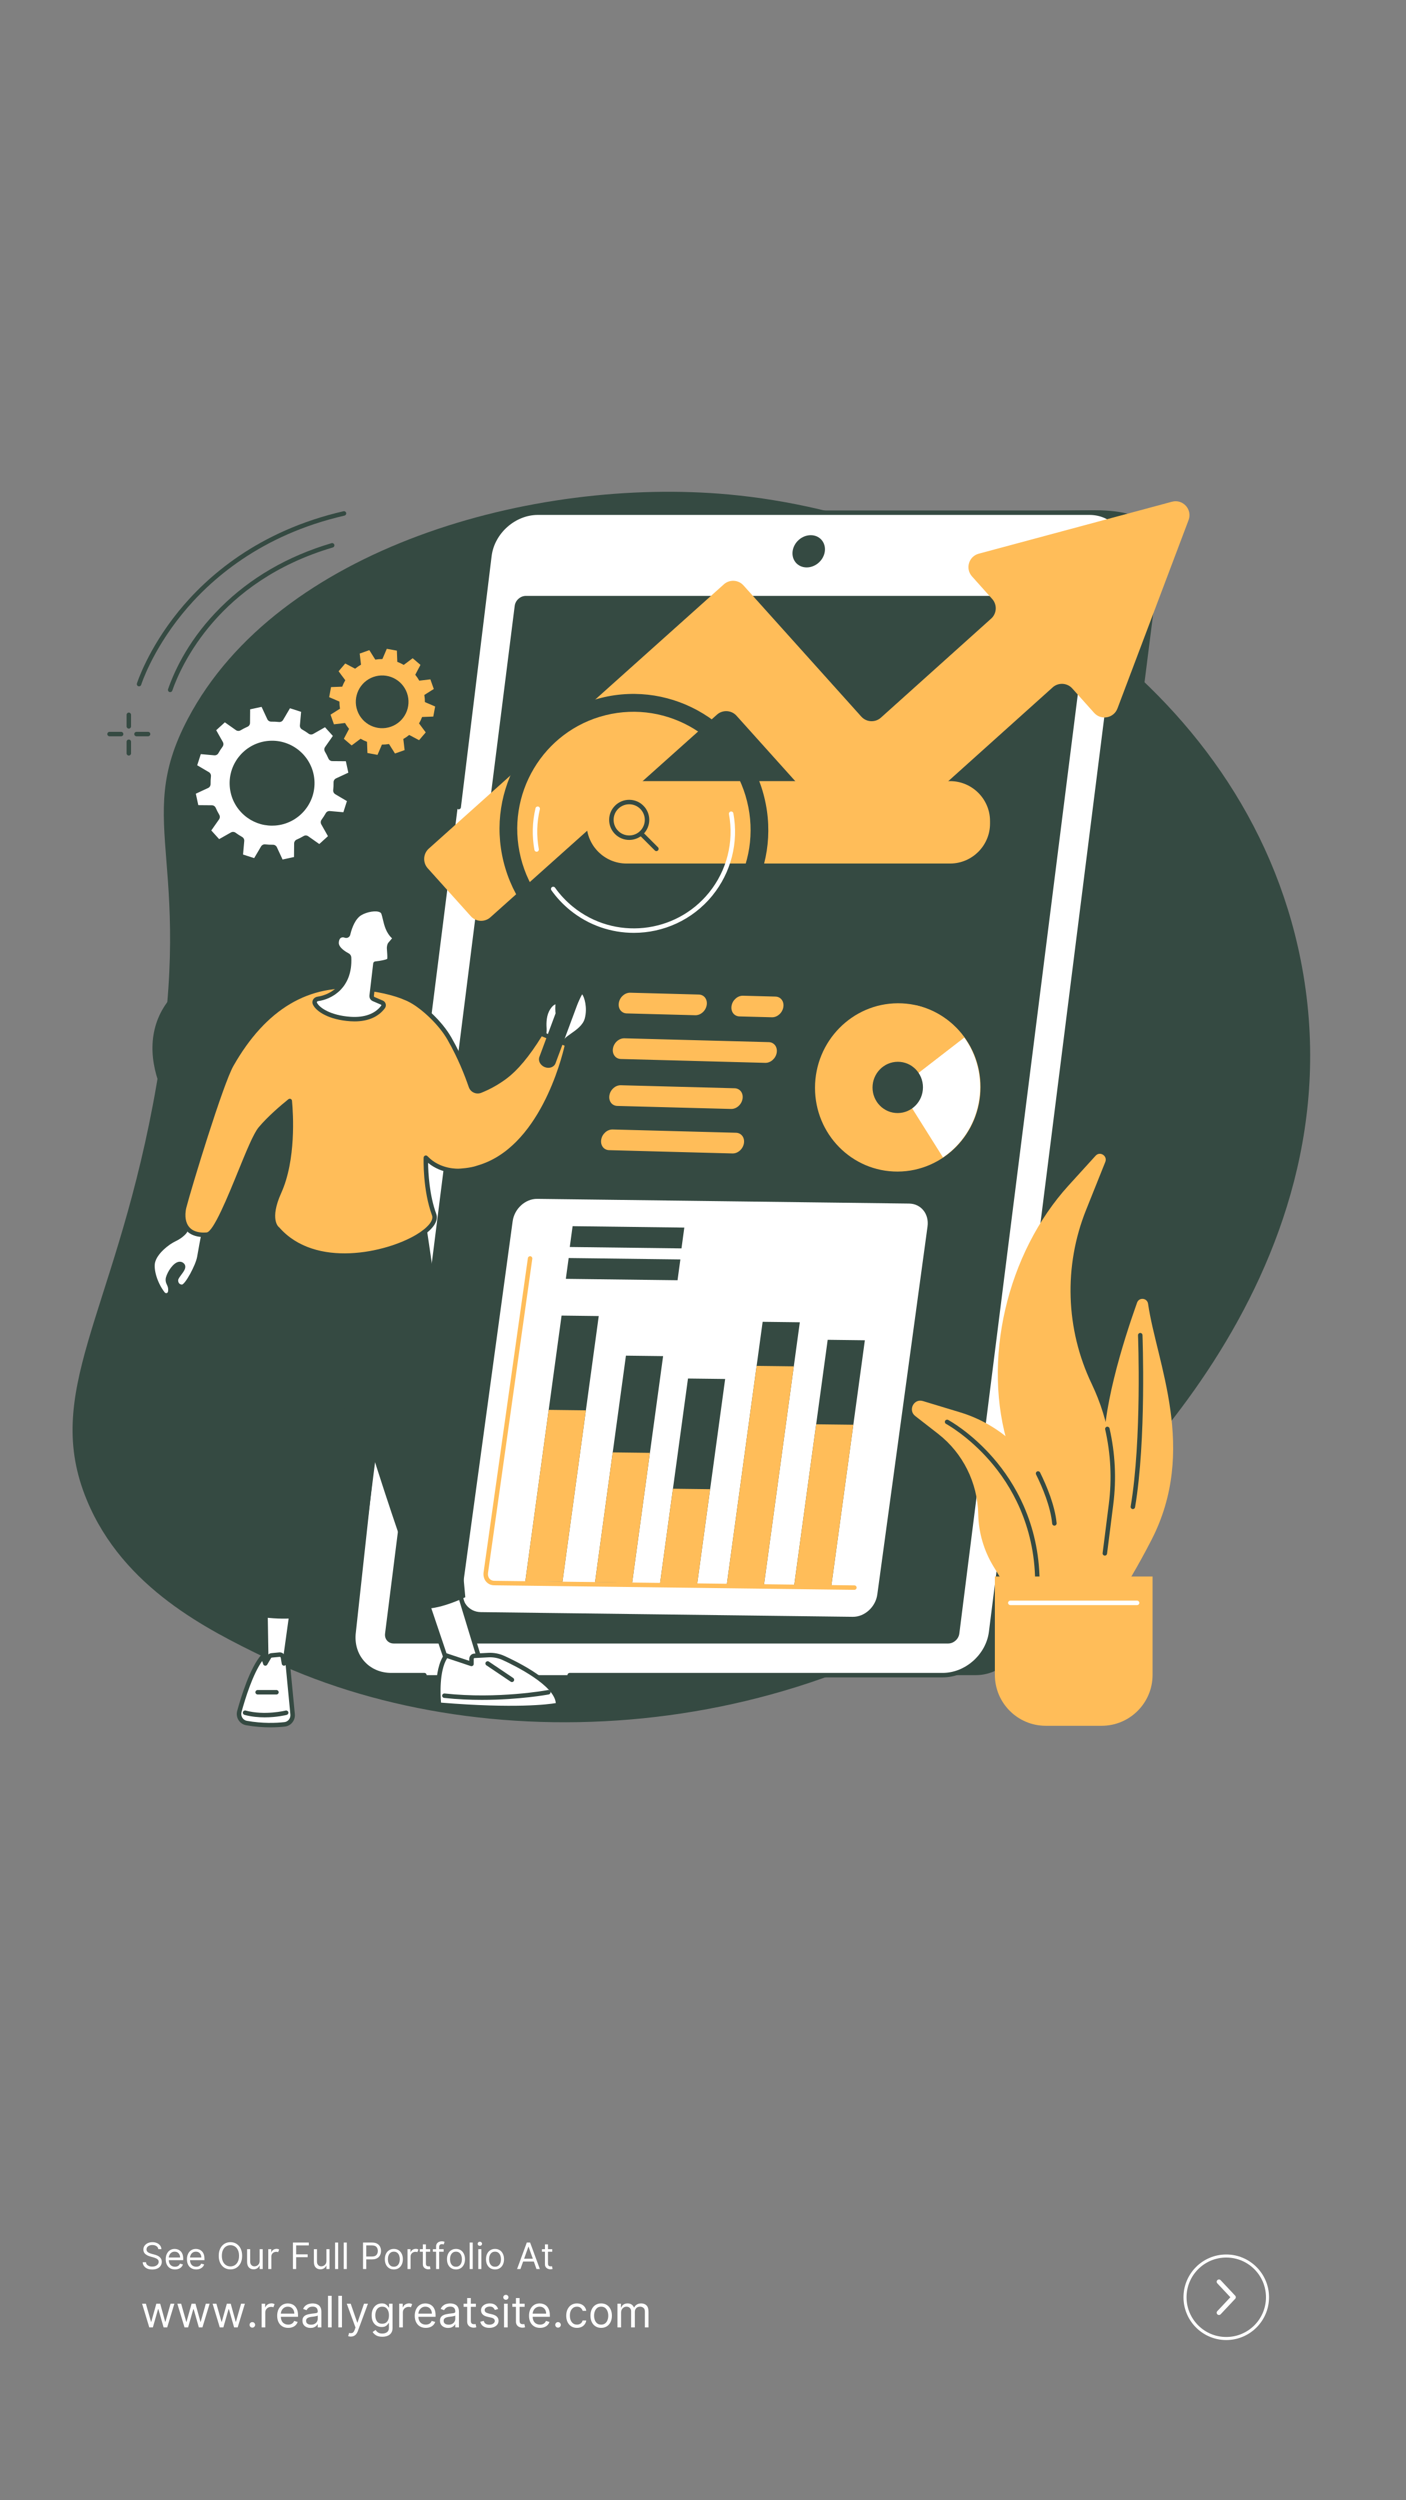<svg version="1.0" preserveAspectRatio="xMidYMid meet" height="1920" viewBox="0 0 810 1440" zoomAndPan="magnify" width="1080" xmlns:xlink="http://www.w3.org/1999/xlink" xmlns="http://www.w3.org/2000/svg"><rect x="0" y="0" width="810" height="1440" fill="#808080" stroke="none"/><defs><g></g></defs><path stroke-miterlimit="4" stroke-opacity="1" stroke-width="40" stroke="#ffffff" d="M 540.043 -0.008 C 540.043 -298.063 297.984 -540.032 0.019 -540.032 C -298.036 -540.032 -540.006 -298.063 -540.006 -0.008 C -540.006 298.047 -298.036 540.016 0.019 540.016 C 297.984 540.016 540.043 298.047 540.043 -0.008 Z M 540.043 -0.008" stroke-linejoin="miter" fill="none" transform="matrix(0.044, 0, 0, 0.044, 706.448, 1323.094)" stroke-linecap="butt"></path><path stroke-miterlimit="4" stroke-opacity="1" stroke-width="40" stroke="#ffffff" d="M -63.381 -135.079 C -63.381 -135.079 63.416 0.001 63.416 0.001 C 63.416 0.001 -63.381 135.023 -63.381 135.023" stroke-linejoin="round" fill="none" transform="matrix(0.066, 0, 0, 0.066, 706.436, 1323.078)" stroke-linecap="round"></path><path fill-rule="nonzero" fill-opacity="1" d="M 749.355 553.031 C 717.273 391.172 555.848 297.27 419.895 284.793 C 307.262 274.461 160.168 315.312 108.18 414.055 C 75.484 476.152 114.758 495.867 88.02 636.562 C 64.871 758.336 24.355 801.934 50.035 864 C 71.031 914.742 120.098 938.742 151.461 954.082 C 275.074 1014.543 462.875 1007.453 598.07 897.152 C 629.711 871.344 785.645 736.125 749.355 553.031" fill="#354a42"></path><path fill-rule="nonzero" fill-opacity="1" d="M 562.191 964.785 L 244.504 964.785 C 230.816 964.785 221.117 953.723 222.844 940.078 L 301.066 322.109 C 302.797 308.461 315.293 297.402 328.984 297.402 L 630.723 293.875 C 665.359 293.875 670.055 308.461 668.328 322.109 L 590.102 940.078 C 588.379 953.723 575.879 964.785 562.191 964.785" fill="#354a42"></path><path fill-rule="nonzero" fill-opacity="1" d="M 543.07 964.785 L 225.387 964.785 C 211.695 964.785 202 953.688 203.727 939.996 L 281.953 320.062 C 283.68 306.375 296.176 295.277 309.867 295.277 L 627.547 295.277 C 641.238 295.277 650.938 306.375 649.211 320.062 L 570.988 939.996 C 569.258 953.688 556.758 964.785 543.07 964.785" fill="#ffffff"></path><path fill-rule="nonzero" fill-opacity="1" d="M 221.832 940.852 L 296.523 348.918 C 296.922 345.758 299.809 343.195 302.969 343.195 L 622.363 343.195 C 625.52 343.195 627.762 345.758 627.363 348.918 L 552.672 940.852 C 552.27 944.012 549.387 946.57 546.227 946.57 L 226.832 946.57 C 223.672 946.57 221.434 944.012 221.832 940.852" fill="#354a42"></path><path fill-rule="nonzero" fill-opacity="1" d="M 464.734 326.805 C 459.602 326.805 455.973 322.645 456.617 317.52 C 457.266 312.391 461.949 308.23 467.074 308.23 C 472.199 308.23 475.836 312.391 475.191 317.52 C 474.543 322.645 469.859 326.805 464.734 326.805" fill="#354a42"></path><path fill-rule="nonzero" fill-opacity="1" d="M 244.504 966.074 L 225.387 966.074 C 218.43 966.074 212.207 963.367 207.871 958.445 C 203.488 953.477 201.562 946.867 202.449 939.836 L 211.82 853.957 C 211.895 853.246 212.539 852.738 213.238 852.816 C 213.945 852.895 214.457 853.527 214.379 854.238 L 205.008 940.137 C 204.215 946.445 205.918 952.336 209.805 956.742 C 213.645 961.102 219.18 963.5 225.387 963.5 L 244.504 963.5 C 245.219 963.5 245.793 964.074 245.793 964.785 C 245.793 965.5 245.219 966.074 244.504 966.074" fill="#354a42"></path><path fill-rule="nonzero" fill-opacity="1" d="M 543.066 966.074 L 328.207 966.074 C 327.492 966.074 326.918 965.5 326.918 964.789 C 326.918 964.074 327.492 963.5 328.207 963.5 L 543.066 963.5 C 556.117 963.5 568.062 952.883 569.707 939.836 L 647.93 319.902 C 648.727 313.621 647.02 307.727 643.137 303.324 C 639.293 298.965 633.762 296.566 627.551 296.566 L 309.867 296.566 C 296.824 296.566 284.875 307.18 283.23 320.227 L 265.527 465 C 265.441 465.711 264.801 466.215 264.094 466.121 C 263.387 466.035 262.883 465.395 262.969 464.688 L 280.672 319.906 C 282.477 305.613 295.57 293.988 309.867 293.988 L 627.551 293.988 C 634.512 293.988 640.727 296.699 645.066 301.617 C 649.453 306.59 651.375 313.195 650.488 320.227 L 572.266 940.16 C 570.461 954.449 557.363 966.074 543.066 966.074" fill="#354a42"></path><path fill-rule="nonzero" fill-opacity="1" d="M 491.281 931.195 L 276.992 928.488 C 270.168 928.402 265.43 922.5 266.41 915.309 L 295.348 703.348 C 296.328 696.152 302.656 690.391 309.488 690.477 L 523.773 693.191 C 530.598 693.277 535.336 699.18 534.355 706.371 L 505.418 918.328 C 504.438 925.523 498.105 931.281 491.281 931.195" fill="#ffffff"></path><path fill-rule="nonzero" fill-opacity="1" d="M 324.051 911.008 L 302.629 910.734 L 323.523 757.699 L 344.941 757.973 L 324.051 911.008" fill="#354a42"></path><path fill-rule="nonzero" fill-opacity="1" d="M 324.051 911.008 L 302.629 910.734 L 316.109 812.004 L 337.527 812.277 L 324.051 911.008" fill="#ffbd59"></path><path fill-rule="nonzero" fill-opacity="1" d="M 364.207 911.516 L 342.789 911.246 L 360.602 780.777 L 382.02 781.047 L 364.207 911.516" fill="#354a42"></path><path fill-rule="nonzero" fill-opacity="1" d="M 364.207 911.516 L 342.789 911.246 L 352.992 836.488 L 374.41 836.762 L 364.207 911.516" fill="#ffbd59"></path><path fill-rule="nonzero" fill-opacity="1" d="M 401.594 912.695 L 380.176 912.426 L 396.352 793.945 L 417.766 794.215 L 401.594 912.695" fill="#354a42"></path><path fill-rule="nonzero" fill-opacity="1" d="M 401.594 912.695 L 380.176 912.426 L 387.684 857.418 L 409.105 857.688 L 401.594 912.695" fill="#ffbd59"></path><path fill-rule="nonzero" fill-opacity="1" d="M 439.887 914.594 L 418.469 914.32 L 439.359 761.285 L 460.777 761.555 L 439.887 914.594" fill="#354a42"></path><path fill-rule="nonzero" fill-opacity="1" d="M 439.887 914.594 L 418.469 914.32 L 435.895 786.672 L 457.312 786.941 L 439.887 914.594" fill="#ffbd59"></path><path fill-rule="nonzero" fill-opacity="1" d="M 478.801 914.379 L 457.383 914.109 L 476.832 771.648 L 498.25 771.918 L 478.801 914.379" fill="#354a42"></path><path fill-rule="nonzero" fill-opacity="1" d="M 478.801 914.379 L 457.383 914.109 L 470.191 820.312 L 491.609 820.578 L 478.801 914.379" fill="#ffbd59"></path><path fill-rule="nonzero" fill-opacity="1" d="M 492.215 915.66 C 492.211 915.66 492.203 915.66 492.199 915.66 L 284.637 913.035 C 282.828 913.008 281.203 912.266 280.055 910.93 C 278.848 909.516 278.312 907.566 278.594 905.578 L 304.109 724.617 C 304.207 723.91 304.863 723.426 305.566 723.523 C 306.27 723.621 306.762 724.273 306.66 724.977 L 281.145 905.938 C 280.965 907.211 281.273 908.391 282.016 909.254 C 282.668 910.016 283.613 910.445 284.668 910.457 L 492.23 913.086 C 492.941 913.09 493.512 913.676 493.504 914.387 C 493.492 915.094 492.922 915.66 492.215 915.66" fill="#ffbd59"></path><path fill-rule="nonzero" fill-opacity="1" d="M 392.602 719.012 L 328.246 718.195 L 329.879 706.207 L 394.238 707.02 L 392.602 719.012" fill="#354a42"></path><path fill-rule="nonzero" fill-opacity="1" d="M 390.328 737.352 L 325.977 736.539 L 327.609 724.547 L 391.969 725.363 L 390.328 737.352" fill="#354a42"></path><path fill-rule="nonzero" fill-opacity="1" d="M 675.168 288.969 L 563.852 318.895 C 558.09 320.445 555.98 327.52 559.969 331.973 L 571.613 344.984 C 574.562 348.277 574.289 353.336 571 356.289 L 507.5 413.324 C 504.211 416.277 499.148 416.012 496.191 412.719 L 428.32 337.156 C 425.359 333.863 420.293 333.59 417.004 336.551 L 247.02 488.762 C 243.73 491.719 243.461 496.781 246.414 500.074 L 271.227 527.691 C 274.18 530.984 279.246 531.258 282.535 528.297 L 413.008 411.625 C 416.297 408.668 421.363 408.941 424.316 412.23 L 492.168 487.762 C 495.121 491.055 500.184 491.328 503.477 488.371 L 606.43 395.902 C 609.719 392.938 614.793 393.215 617.746 396.512 L 630.312 410.551 C 634.32 415.031 641.648 413.664 643.77 408.043 L 684.742 299.531 C 687.047 293.426 681.473 287.273 675.168 288.969" fill="#ffbd59"></path><path fill-rule="nonzero" fill-opacity="1" d="M 400.555 584.719 L 361.047 583.664 C 357.977 583.586 355.945 580.855 356.508 577.57 L 356.512 577.547 C 357.074 574.262 360.02 571.664 363.09 571.746 L 402.594 572.797 C 405.664 572.879 407.699 575.609 407.133 578.895 L 407.129 578.918 C 406.57 582.203 403.621 584.801 400.555 584.719" fill="#ffbd59"></path><path fill-rule="nonzero" fill-opacity="1" d="M 444.703 585.895 L 425.992 585.398 C 422.918 585.316 420.887 582.586 421.449 579.301 L 421.453 579.277 C 422.016 575.992 424.961 573.395 428.031 573.477 L 446.742 573.973 C 449.816 574.055 451.848 576.785 451.281 580.07 L 451.277 580.094 C 450.719 583.383 447.77 585.977 444.703 585.895" fill="#ffbd59"></path><path fill-rule="nonzero" fill-opacity="1" d="M 440.875 612.141 L 357.668 609.922 C 354.598 609.84 352.562 607.113 353.125 603.824 L 353.129 603.805 C 353.691 600.516 356.637 597.918 359.711 598 L 442.918 600.215 C 445.988 600.297 448.02 603.027 447.457 606.312 L 447.457 606.336 C 446.891 609.625 443.945 612.219 440.875 612.141" fill="#ffbd59"></path><path fill-rule="nonzero" fill-opacity="1" d="M 421.195 638.699 L 355.617 636.953 C 352.547 636.871 350.512 634.141 351.074 630.855 L 351.078 630.832 C 351.641 627.551 354.586 624.953 357.66 625.035 L 423.238 626.777 C 426.309 626.859 428.344 629.59 427.777 632.875 L 427.773 632.898 C 427.211 636.184 424.266 638.781 421.195 638.699" fill="#ffbd59"></path><path fill-rule="nonzero" fill-opacity="1" d="M 421.992 664.324 L 350.902 662.43 C 347.832 662.348 345.797 659.621 346.363 656.332 L 346.367 656.312 C 346.926 653.023 349.875 650.43 352.941 650.512 L 424.031 652.406 C 427.105 652.488 429.137 655.219 428.57 658.5 L 428.566 658.523 C 428.008 661.809 425.059 664.406 421.992 664.324" fill="#ffbd59"></path><path fill-rule="nonzero" fill-opacity="1" d="M 564.871 626.094 C 564.848 652.867 543.492 674.652 517.164 674.762 C 490.828 674.871 469.504 653.258 469.527 626.488 C 469.543 599.715 490.91 577.926 517.238 577.82 C 543.562 577.711 564.895 599.324 564.871 626.094" fill="#ffbd59"></path><path fill-rule="nonzero" fill-opacity="1" d="M 518.039 626.477 L 543.262 666.613 C 556.145 657.879 564.648 642.98 564.664 626.098 C 564.672 615.391 561.266 605.516 555.492 597.523 L 518.039 626.477" fill="#ffffff"></path><path fill-rule="nonzero" fill-opacity="1" d="M 527.406 578.941 L 518.035 626.477 L 555.496 597.535 C 548.785 588.234 538.875 581.492 527.406 578.941" fill="#ffbd59"></path><path fill-rule="nonzero" fill-opacity="1" d="M 531.723 626.234 C 531.719 634.391 525.211 641.027 517.184 641.059 C 509.164 641.094 502.66 634.512 502.668 626.352 C 502.676 618.195 509.184 611.555 517.207 611.523 C 525.234 611.488 531.73 618.078 531.723 626.234" fill="#354a42"></path><path fill-rule="nonzero" fill-opacity="1" d="M 547.391 497.344 L 360.906 497.344 C 348.273 497.344 337.934 487.004 337.934 474.367 L 337.934 472.867 C 337.934 460.227 348.273 449.891 360.906 449.891 L 547.391 449.891 C 560.023 449.891 570.359 460.227 570.359 472.867 L 570.359 474.367 C 570.359 487.004 560.023 497.344 547.391 497.344" fill="#ffbd59"></path><path fill-rule="nonzero" fill-opacity="1" d="M 362.484 463.215 C 357.531 463.215 353.504 467.242 353.504 472.195 C 353.504 477.152 357.531 481.18 362.484 481.18 C 367.441 481.18 371.469 477.152 371.469 472.195 C 371.469 467.242 367.441 463.215 362.484 463.215 Z M 362.484 483.758 C 356.109 483.758 350.922 478.574 350.922 472.195 C 350.922 465.824 356.109 460.637 362.484 460.637 C 368.859 460.637 374.047 465.824 374.047 472.195 C 374.047 478.574 368.859 483.758 362.484 483.758" fill="#354a42"></path><path fill-rule="nonzero" fill-opacity="1" d="M 378.148 490.184 C 377.816 490.184 377.488 490.055 377.238 489.801 L 369.066 481.633 C 368.562 481.133 368.562 480.316 369.066 479.812 C 369.57 479.309 370.383 479.309 370.891 479.812 L 379.062 487.98 C 379.562 488.484 379.562 489.301 379.062 489.801 C 378.809 490.055 378.48 490.184 378.148 490.184" fill="#354a42"></path><path fill-rule="nonzero" fill-opacity="1" d="M 158.422 474.176 C 145.656 475.102 134.559 465.508 133.637 452.742 C 132.711 439.98 142.305 428.883 155.07 427.957 C 167.832 427.031 178.93 436.625 179.855 449.395 C 180.781 462.156 171.184 473.25 158.422 474.176 Z M 200.488 438.059 C 200.371 437.523 199.902 437.137 199.355 437.133 L 191.441 437.062 C 190.98 437.059 190.574 436.781 190.391 436.355 C 189.77 434.93 189.066 433.559 188.289 432.246 C 188.051 431.848 188.062 431.355 188.328 430.977 L 192.871 424.504 C 193.188 424.059 193.148 423.453 192.781 423.047 L 188.129 417.914 C 187.762 417.508 187.164 417.41 186.688 417.68 L 179.797 421.582 C 179.395 421.805 178.902 421.77 178.531 421.496 C 177.293 420.586 176 419.75 174.656 419 C 174.254 418.777 174.02 418.344 174.059 417.883 L 174.762 409.988 C 174.809 409.445 174.477 408.938 173.957 408.77 L 167.359 406.656 C 166.84 406.484 166.273 406.703 165.996 407.172 L 161.984 413.988 C 161.75 414.387 161.305 414.598 160.848 414.547 C 159.332 414.375 157.789 414.305 156.238 414.332 C 155.777 414.336 155.352 414.078 155.16 413.66 L 151.824 406.477 C 151.594 405.98 151.051 405.715 150.52 405.828 L 143.75 407.297 C 143.215 407.41 142.832 407.879 142.824 408.426 L 142.754 416.348 C 142.75 416.805 142.473 417.215 142.047 417.402 C 140.625 418.02 139.25 418.723 137.938 419.504 C 137.543 419.738 137.051 419.727 136.672 419.465 L 130.207 414.914 C 129.758 414.602 129.152 414.641 128.75 415.008 L 123.617 419.664 C 123.211 420.031 123.117 420.629 123.387 421.102 L 127.281 428.004 C 127.508 428.406 127.473 428.898 127.199 429.27 C 126.285 430.504 125.453 431.805 124.703 433.145 C 124.477 433.547 124.043 433.781 123.586 433.742 L 115.699 433.039 C 115.152 432.992 114.648 433.328 114.48 433.848 L 112.363 440.449 C 112.195 440.969 112.41 441.535 112.883 441.812 L 119.691 445.828 C 120.09 446.062 120.305 446.504 120.25 446.965 C 120.082 448.484 120.012 450.023 120.035 451.578 C 120.043 452.039 119.785 452.465 119.367 452.656 L 112.188 455.992 C 111.695 456.227 111.422 456.766 111.539 457.301 L 113 464.074 C 113.117 464.609 113.59 464.996 114.133 465 L 122.047 465.07 C 122.508 465.074 122.918 465.352 123.102 465.777 C 123.723 467.203 124.422 468.578 125.203 469.891 C 125.441 470.285 125.426 470.777 125.164 471.152 L 120.617 477.629 C 120.305 478.074 120.34 478.68 120.707 479.086 L 125.359 484.219 C 125.73 484.625 126.328 484.723 126.801 484.453 L 133.695 480.555 C 134.094 480.328 134.59 480.363 134.961 480.637 C 136.195 481.547 137.492 482.383 138.832 483.137 C 139.234 483.359 139.473 483.793 139.43 484.25 L 138.727 492.145 C 138.68 492.688 139.016 493.195 139.535 493.363 L 146.129 495.48 C 146.648 495.648 147.215 495.43 147.496 494.961 L 151.508 488.148 C 151.742 487.75 152.184 487.539 152.645 487.586 C 154.16 487.758 155.699 487.828 157.254 487.801 C 157.715 487.797 158.137 488.055 158.332 488.473 L 161.664 495.656 C 161.895 496.148 162.438 496.422 162.973 496.305 L 169.742 494.84 C 170.277 494.723 170.66 494.254 170.664 493.707 L 170.734 485.789 C 170.742 485.328 171.02 484.918 171.441 484.73 C 172.867 484.113 174.238 483.41 175.551 482.629 C 175.949 482.395 176.441 482.402 176.816 482.668 L 183.285 487.219 C 183.73 487.531 184.336 487.492 184.742 487.125 L 189.875 482.469 C 190.277 482.102 190.375 481.504 190.105 481.031 L 186.207 474.129 C 185.98 473.73 186.02 473.238 186.289 472.867 C 187.203 471.629 188.039 470.332 188.789 468.988 C 189.012 468.586 189.449 468.352 189.906 468.391 L 197.793 469.094 C 198.336 469.145 198.84 468.809 199.008 468.285 L 201.125 461.688 C 201.293 461.164 201.078 460.602 200.609 460.32 L 193.801 456.305 C 193.402 456.074 193.188 455.629 193.238 455.172 C 193.406 453.652 193.48 452.109 193.457 450.555 C 193.449 450.094 193.707 449.672 194.125 449.477 L 201.301 446.141 C 201.797 445.906 202.066 445.367 201.953 444.836 L 200.488 438.059" fill="#ffffff"></path><path fill-rule="nonzero" fill-opacity="1" d="M 156.758 429.191 C 156.23 429.191 155.695 429.207 155.16 429.246 C 149.332 429.668 144.016 432.336 140.191 436.758 C 136.367 441.18 134.496 446.82 134.918 452.652 C 135.344 458.48 138.012 463.797 142.43 467.621 C 146.852 471.445 152.492 473.316 158.328 472.895 C 164.156 472.473 169.473 469.805 173.297 465.387 C 177.117 460.965 178.992 455.316 178.57 449.488 C 177.734 437.988 168.109 429.191 156.758 429.191 Z M 156.707 475.531 C 150.836 475.531 145.227 473.449 140.746 469.57 C 135.805 465.297 132.82 459.359 132.348 452.836 C 131.375 439.387 141.523 427.648 154.973 426.676 C 168.422 425.703 180.164 435.852 181.141 449.301 C 182.113 462.754 171.965 474.488 158.512 475.469 C 157.91 475.508 157.305 475.531 156.707 475.531 Z M 199.23 438.332 Z M 157.27 486.52 C 158.227 486.52 159.098 487.07 159.5 487.934 L 162.793 495.031 L 169.375 493.605 L 169.445 485.777 C 169.457 484.816 170.035 483.945 170.926 483.555 C 172.301 482.957 173.633 482.273 174.891 481.527 C 175.723 481.031 176.77 481.066 177.559 481.621 L 183.945 486.113 L 188.934 481.586 L 185.086 474.77 C 184.613 473.93 184.68 472.887 185.25 472.109 C 186.129 470.918 186.941 469.656 187.664 468.363 C 188.137 467.52 189.055 467.023 190.02 467.113 L 197.809 467.805 L 199.867 461.387 L 193.141 457.418 C 192.316 456.934 191.848 455.992 191.957 455.031 C 192.117 453.578 192.188 452.082 192.164 450.582 C 192.148 449.605 192.707 448.719 193.578 448.309 L 200.672 445.016 L 199.246 438.426 L 191.43 438.355 C 190.465 438.348 189.594 437.77 189.207 436.875 C 188.609 435.504 187.926 434.164 187.18 432.902 C 186.684 432.07 186.719 431.027 187.273 430.246 L 191.762 423.848 L 187.238 418.852 L 180.43 422.707 C 179.59 423.18 178.547 423.113 177.766 422.539 C 176.574 421.66 175.316 420.852 174.027 420.125 C 173.18 419.652 172.688 418.727 172.773 417.77 L 173.469 409.973 L 167.055 407.914 L 163.09 414.648 C 162.602 415.473 161.668 415.938 160.703 415.832 C 159.246 415.668 157.75 415.598 156.258 415.625 C 155.285 415.629 154.395 415.086 153.988 414.211 L 150.695 407.113 L 144.113 408.535 L 144.043 416.359 C 144.031 417.324 143.453 418.195 142.562 418.586 C 141.188 419.184 139.852 419.867 138.598 420.613 C 137.762 421.113 136.719 421.074 135.93 420.52 L 129.543 416.027 L 124.555 420.559 L 128.402 427.371 C 128.875 428.207 128.809 429.254 128.238 430.035 C 127.359 431.227 126.547 432.488 125.824 433.777 C 125.352 434.625 124.43 435.113 123.469 435.027 L 115.68 434.332 L 113.617 440.754 L 120.348 444.719 C 121.172 445.211 121.641 446.145 121.531 447.109 C 121.371 448.562 121.297 450.062 121.324 451.562 C 121.336 452.535 120.781 453.426 119.906 453.828 L 112.816 457.125 L 114.242 463.715 L 122.059 463.785 C 123.02 463.793 123.895 464.375 124.281 465.266 C 124.879 466.637 125.559 467.973 126.309 469.234 C 126.805 470.066 126.766 471.113 126.215 471.898 L 121.727 478.293 L 126.25 483.289 L 133.059 479.438 C 133.895 478.961 134.941 479.027 135.723 479.602 C 136.914 480.48 138.172 481.293 139.461 482.012 C 140.305 482.488 140.797 483.41 140.711 484.367 L 140.02 492.164 L 146.43 494.227 L 150.395 487.496 C 150.883 486.668 151.82 486.203 152.785 486.309 C 154.238 486.469 155.734 486.547 157.23 486.52 C 157.242 486.52 157.258 486.52 157.27 486.52 Z M 162.715 497.621 C 161.773 497.621 160.906 497.082 160.496 496.199 L 157.199 489.094 C 155.645 489.117 154.086 489.047 152.574 488.879 L 148.602 495.617 C 148.016 496.613 146.836 497.066 145.734 496.711 L 139.137 494.59 C 138.039 494.238 137.34 493.188 137.441 492.035 L 138.137 484.227 C 136.801 483.473 135.496 482.633 134.254 481.723 L 127.438 485.574 C 126.43 486.148 125.184 485.949 124.402 485.09 L 119.75 479.957 C 118.977 479.098 118.898 477.84 119.562 476.891 L 124.059 470.488 C 123.277 469.172 122.57 467.789 121.949 466.359 L 114.121 466.293 C 112.965 466.281 111.984 465.484 111.742 464.355 L 110.277 457.578 C 110.035 456.445 110.598 455.316 111.645 454.828 L 118.746 451.527 C 118.723 449.969 118.797 448.41 118.961 446.898 L 112.227 442.926 C 111.23 442.34 110.781 441.16 111.137 440.059 L 113.254 433.457 C 113.609 432.355 114.664 431.656 115.812 431.762 L 123.613 432.457 C 124.363 431.117 125.207 429.809 126.117 428.566 L 122.262 421.742 C 121.695 420.738 121.895 419.488 122.75 418.715 L 127.879 414.059 C 128.738 413.281 130 413.199 130.945 413.867 L 137.344 418.363 C 138.652 417.586 140.039 416.875 141.465 416.254 L 141.535 408.418 C 141.547 407.262 142.344 406.281 143.477 406.039 L 150.242 404.574 C 151.379 404.328 152.508 404.891 152.992 405.941 L 156.289 413.043 C 157.844 413.023 159.398 413.098 160.914 413.262 L 164.883 406.52 C 165.473 405.523 166.652 405.078 167.754 405.434 L 174.348 407.547 C 175.449 407.902 176.148 408.953 176.047 410.105 L 175.348 417.914 C 176.691 418.672 177.996 419.512 179.234 420.422 L 186.051 416.562 C 187.059 415.996 188.305 416.195 189.082 417.051 L 193.738 422.188 C 194.512 423.043 194.59 424.305 193.926 425.25 L 189.43 431.652 C 190.207 432.965 190.918 434.355 191.539 435.781 L 199.367 435.852 C 200.523 435.859 201.504 436.656 201.746 437.789 L 203.211 444.566 C 203.453 445.695 202.891 446.82 201.844 447.312 L 194.742 450.609 C 194.766 452.168 194.691 453.727 194.527 455.242 L 201.262 459.215 C 202.258 459.805 202.707 460.98 202.352 462.082 L 200.234 468.684 C 199.879 469.785 198.828 470.484 197.676 470.383 L 189.875 469.688 C 189.121 471.027 188.281 472.336 187.371 473.578 L 191.227 480.398 C 191.793 481.406 191.594 482.652 190.738 483.43 L 185.605 488.086 C 184.75 488.859 183.488 488.941 182.543 488.277 L 176.145 483.777 C 174.836 484.555 173.449 485.266 172.023 485.891 L 171.953 493.723 C 171.941 494.879 171.145 495.855 170.012 496.102 L 163.242 497.566 C 163.066 497.605 162.891 497.621 162.715 497.621" fill="#354a42"></path><path fill-rule="nonzero" fill-opacity="1" d="M 225.219 418.539 C 217.316 421.332 208.645 417.184 205.848 409.273 C 203.055 401.367 207.199 392.688 215.105 389.891 C 223.008 387.094 231.68 391.242 234.473 399.156 C 237.266 407.062 233.125 415.742 225.219 418.539 Z M 249.906 396.828 L 247.941 391.266 L 241.547 392.023 C 240.859 390.812 240.086 389.68 239.227 388.629 L 242.23 382.934 L 237.746 379.098 L 232.586 382.957 C 231.402 382.262 230.164 381.672 228.883 381.184 L 228.641 374.742 L 222.844 373.664 L 220.301 379.578 C 218.945 379.57 217.574 379.68 216.207 379.906 L 212.777 374.449 L 207.219 376.414 L 207.977 382.812 C 206.77 383.5 205.637 384.277 204.582 385.133 L 198.895 382.129 L 195.062 386.613 L 198.918 391.777 C 198.227 392.965 197.633 394.203 197.148 395.484 L 190.711 395.727 L 189.633 401.527 L 195.543 404.07 C 195.535 405.434 195.645 406.801 195.867 408.168 L 190.418 411.602 L 192.383 417.164 L 198.777 416.41 C 199.465 417.617 200.238 418.754 201.098 419.805 L 198.094 425.492 L 202.578 429.332 L 207.738 425.473 C 208.922 426.168 210.16 426.758 211.441 427.246 L 211.684 433.688 L 217.48 434.766 L 220.02 428.852 C 221.379 428.863 222.75 428.75 224.117 428.523 L 227.547 433.984 L 233.105 432.016 L 232.348 425.613 C 233.555 424.93 234.688 424.156 235.738 423.293 L 241.43 426.301 L 245.262 421.816 L 241.406 416.648 C 242.098 415.469 242.688 414.227 243.176 412.945 L 249.613 412.703 L 250.691 406.898 L 244.781 404.355 C 244.789 403 244.68 401.629 244.453 400.258 L 249.906 396.828" fill="#ffbd59"></path><path fill-rule="nonzero" fill-opacity="1" d="M 74.207 419.645 C 73.496 419.645 72.918 419.066 72.918 418.355 L 72.918 411.695 C 72.918 410.98 73.496 410.402 74.207 410.402 C 74.918 410.402 75.496 410.98 75.496 411.695 L 75.496 418.355 C 75.496 419.066 74.918 419.645 74.207 419.645" fill="#354a42"></path><path fill-rule="nonzero" fill-opacity="1" d="M 74.207 435.164 C 73.496 435.164 72.918 434.59 72.918 433.879 L 72.918 427.215 C 72.918 426.504 73.496 425.93 74.207 425.93 C 74.918 425.93 75.496 426.504 75.496 427.215 L 75.496 433.879 C 75.496 434.59 74.918 435.164 74.207 435.164" fill="#354a42"></path><path fill-rule="nonzero" fill-opacity="1" d="M 69.777 424.074 L 63.113 424.074 C 62.402 424.074 61.824 423.496 61.824 422.785 C 61.824 422.07 62.402 421.496 63.113 421.496 L 69.777 421.496 C 70.488 421.496 71.066 422.07 71.066 422.785 C 71.066 423.496 70.488 424.074 69.777 424.074" fill="#354a42"></path><path fill-rule="nonzero" fill-opacity="1" d="M 85.301 424.074 L 78.637 424.074 C 77.926 424.074 77.348 423.496 77.348 422.785 C 77.348 422.07 77.926 421.496 78.637 421.496 L 85.301 421.496 C 86.016 421.496 86.59 422.07 86.59 422.785 C 86.59 423.496 86.016 424.074 85.301 424.074" fill="#354a42"></path><path fill-rule="nonzero" fill-opacity="1" d="M 88.734 862.73 C 88.023 862.73 87.445 862.156 87.445 861.445 L 87.445 854.781 C 87.445 854.07 88.023 853.492 88.734 853.492 C 89.445 853.492 90.023 854.07 90.023 854.781 L 90.023 861.445 C 90.023 862.156 89.445 862.73 88.734 862.73" fill="#354a42"></path><path fill-rule="nonzero" fill-opacity="1" d="M 88.734 878.258 C 88.023 878.258 87.445 877.68 87.445 876.965 L 87.445 870.305 C 87.445 869.594 88.023 869.016 88.734 869.016 C 89.445 869.016 90.023 869.594 90.023 870.305 L 90.023 876.965 C 90.023 877.68 89.445 878.258 88.734 878.258" fill="#354a42"></path><path fill-rule="nonzero" fill-opacity="1" d="M 84.305 867.164 L 77.641 867.164 C 76.93 867.164 76.352 866.586 76.352 865.875 C 76.352 865.16 76.93 864.586 77.641 864.586 L 84.305 864.586 C 85.016 864.586 85.59 865.16 85.59 865.875 C 85.59 866.586 85.016 867.164 84.305 867.164" fill="#354a42"></path><path fill-rule="nonzero" fill-opacity="1" d="M 99.828 867.164 L 93.164 867.164 C 92.449 867.164 91.875 866.586 91.875 865.875 C 91.875 865.16 92.449 864.586 93.164 864.586 L 99.828 864.586 C 100.539 864.586 101.117 865.16 101.117 865.875 C 101.117 866.586 100.539 867.164 99.828 867.164" fill="#354a42"></path><path fill-rule="nonzero" fill-opacity="1" d="M 691.309 734.594 C 690.594 734.594 690.02 734.02 690.02 733.305 L 690.02 726.645 C 690.02 725.93 690.594 725.355 691.309 725.355 C 692.023 725.355 692.598 725.93 692.598 726.645 L 692.598 733.305 C 692.598 734.02 692.023 734.594 691.309 734.594" fill="#354a42"></path><path fill-rule="nonzero" fill-opacity="1" d="M 691.309 750.117 C 690.594 750.117 690.02 749.543 690.02 748.832 L 690.02 742.168 C 690.02 741.457 690.594 740.879 691.309 740.879 C 692.023 740.879 692.598 741.457 692.598 742.168 L 692.598 748.832 C 692.598 749.543 692.023 750.117 691.309 750.117" fill="#354a42"></path><path fill-rule="nonzero" fill-opacity="1" d="M 686.879 739.023 L 680.211 739.023 C 679.508 739.023 678.926 738.449 678.926 737.738 C 678.926 737.023 679.508 736.445 680.211 736.445 L 686.879 736.445 C 687.59 736.445 688.168 737.023 688.168 737.738 C 688.168 738.449 687.59 739.023 686.879 739.023" fill="#354a42"></path><path fill-rule="nonzero" fill-opacity="1" d="M 702.402 739.023 L 695.742 739.023 C 695.027 739.023 694.453 738.449 694.453 737.738 C 694.453 737.023 695.027 736.445 695.742 736.445 L 702.402 736.445 C 703.113 736.445 703.691 737.023 703.691 737.738 C 703.691 738.449 703.113 739.023 702.402 739.023" fill="#354a42"></path><path fill-rule="nonzero" fill-opacity="1" d="M 64.504 824.766 L 64.512 824.766 Z M 68.172 825.262 C 67.102 825.262 66.035 825.488 65.031 825.938 C 61.074 827.719 59.273 832.457 61.02 836.504 C 61.871 838.48 63.426 839.984 65.398 840.754 C 67.324 841.504 69.426 841.445 71.316 840.602 C 75.273 838.82 77.074 834.082 75.328 830.039 C 74.477 828.066 72.918 826.551 70.949 825.785 C 70.047 825.438 69.109 825.262 68.172 825.262 Z M 68.176 843.855 C 66.922 843.855 65.668 843.621 64.465 843.156 C 61.844 842.133 59.781 840.137 58.656 837.523 C 56.352 832.191 58.742 825.941 63.977 823.59 C 66.5 822.457 69.309 822.383 71.883 823.383 C 74.504 824.402 76.566 826.402 77.691 829.012 C 79.992 834.348 77.605 840.602 72.371 842.949 C 71.027 843.551 69.602 843.855 68.176 843.855" fill="#354a42"></path><path fill-rule="nonzero" fill-opacity="1" d="M 706.488 508.027 C 703.578 509.332 702.258 512.812 703.547 515.785 C 704.168 517.238 705.309 518.344 706.758 518.91 C 708.168 519.457 709.707 519.414 711.086 518.797 C 713.996 517.488 715.316 514.008 714.031 511.035 C 713.41 509.586 712.27 508.477 710.82 507.914 C 709.41 507.363 707.871 507.41 706.488 508.027 Z M 708.793 521.867 C 707.785 521.867 706.781 521.684 705.82 521.309 C 703.727 520.496 702.074 518.895 701.176 516.812 C 699.34 512.551 701.25 507.555 705.43 505.676 C 707.449 504.77 709.695 504.711 711.754 505.512 C 713.848 506.324 715.496 507.926 716.402 510.012 C 718.238 514.273 716.328 519.266 712.145 521.145 C 711.074 521.629 709.934 521.867 708.793 521.867" fill="#354a42"></path><path fill-rule="nonzero" fill-opacity="1" d="M 98.035 398.629 C 97.895 398.629 97.75 398.609 97.609 398.559 C 96.938 398.324 96.586 397.59 96.82 396.918 C 100.945 385.082 109.543 367.309 127.09 349.855 C 144.309 332.719 165.812 320.27 190.996 312.84 C 191.68 312.641 192.398 313.031 192.598 313.715 C 192.801 314.398 192.41 315.113 191.727 315.316 C 125.816 334.746 104.281 383.336 99.254 397.762 C 99.066 398.297 98.566 398.629 98.035 398.629" fill="#354a42"></path><path fill-rule="nonzero" fill-opacity="1" d="M 80.113 395.297 C 79.984 395.297 79.855 395.281 79.727 395.242 C 79.047 395.027 78.668 394.309 78.883 393.625 C 78.941 393.43 85.121 373.969 102.812 352.16 C 119.125 332.047 148.863 305.711 197.895 294.445 C 198.586 294.289 199.277 294.723 199.438 295.414 C 199.598 296.109 199.164 296.797 198.469 296.961 C 150.156 308.055 120.871 333.984 104.812 353.781 C 87.434 375.215 81.398 394.203 81.34 394.391 C 81.172 394.945 80.66 395.297 80.113 395.297" fill="#354a42"></path><path fill-rule="nonzero" fill-opacity="1" d="M 708.707 677.703 C 708.582 677.703 708.457 677.684 708.332 677.648 C 707.645 677.438 707.266 676.719 707.473 676.039 C 724.234 620.941 714.371 579.426 705.496 553 C 705.27 552.324 705.629 551.594 706.305 551.363 C 706.98 551.137 707.711 551.504 707.938 552.18 C 716.926 578.945 726.914 620.98 709.938 676.789 C 709.773 677.344 709.262 677.703 708.707 677.703" fill="#354a42"></path><path fill-rule="nonzero" fill-opacity="1" d="M 713.863 712.922 C 713.68 712.922 713.504 712.883 713.332 712.805 C 712.68 712.516 712.391 711.75 712.688 711.102 C 731.492 669.594 732.457 625.781 729.957 596.34 C 727.25 564.422 720.004 542.078 719.93 541.855 C 719.707 541.18 720.082 540.453 720.758 540.23 C 721.43 540.008 722.156 540.379 722.379 541.055 C 722.457 541.277 729.789 563.898 732.527 596.121 C 735.051 625.871 734.07 670.152 715.039 712.164 C 714.82 712.637 714.352 712.922 713.863 712.922" fill="#354a42"></path><path fill-rule="nonzero" fill-opacity="1" d="M 245.75 922.191 L 259.148 961.902 L 277.859 960.914 L 264.496 917.016 L 245.75 922.191" fill="#ffffff"></path><path fill-rule="nonzero" fill-opacity="1" d="M 247.406 923.07 L 260.055 960.566 L 276.148 959.719 L 263.625 918.594 Z M 259.148 963.188 C 258.598 963.188 258.105 962.84 257.926 962.312 L 244.531 922.598 C 244.418 922.266 244.445 921.898 244.613 921.582 C 244.777 921.27 245.066 921.043 245.406 920.949 L 264.152 915.773 C 264.824 915.582 265.523 915.973 265.727 916.637 L 279.094 960.543 C 279.207 960.922 279.141 961.332 278.914 961.656 C 278.688 961.984 278.324 962.188 277.926 962.207 L 259.215 963.188 C 259.191 963.188 259.168 963.188 259.148 963.188" fill="#354a42"></path><path fill-rule="nonzero" fill-opacity="1" d="M 252.91 981.82 C 252.91 981.82 250.586 962.371 257.094 953.492 L 271.625 958.336 L 271.625 955.426 C 271.625 954.492 272.336 953.723 273.246 953.672 L 281.348 953.234 C 284.371 953.074 287.383 953.66 290.148 954.934 C 299.852 959.398 322.191 970.91 321.484 981.953 C 321.484 981.953 303.898 986.039 252.91 981.82" fill="#ffffff"></path><path fill-rule="nonzero" fill-opacity="1" d="M 254.086 980.625 C 296.891 984.098 315.84 981.621 320.191 980.887 C 319.406 970.605 296.727 959.379 289.609 956.102 C 287.039 954.922 284.203 954.371 281.418 954.523 L 273.316 954.961 C 273.09 954.969 272.91 955.176 272.91 955.426 L 272.91 958.336 C 272.91 958.746 272.711 959.137 272.375 959.379 C 272.039 959.621 271.609 959.684 271.215 959.559 L 257.609 955.023 C 252.898 962.496 253.742 976.676 254.086 980.625 Z M 294.141 985.031 C 283.859 985.031 270.305 984.555 252.805 983.105 C 252.191 983.055 251.703 982.586 251.629 981.977 C 251.535 981.16 249.324 961.914 256.055 952.727 C 256.387 952.277 256.969 952.09 257.5 952.27 L 270.336 956.543 L 270.336 955.426 C 270.336 953.809 271.582 952.473 273.176 952.383 L 281.281 951.949 C 284.488 951.777 287.738 952.406 290.688 953.758 C 302.984 959.422 323.5 970.621 322.766 982.035 C 322.73 982.605 322.328 983.078 321.777 983.207 C 321.301 983.32 313.586 985.031 294.141 985.031" fill="#354a42"></path><path fill-rule="nonzero" fill-opacity="1" d="M 277.656 979.039 C 270.785 979.039 263.398 978.727 255.867 977.906 C 255.16 977.828 254.648 977.195 254.727 976.488 C 254.805 975.781 255.434 975.27 256.145 975.348 C 287.02 978.699 315.352 973.434 315.633 973.379 C 316.332 973.246 317.008 973.707 317.137 974.406 C 317.27 975.105 316.812 975.777 316.113 975.914 C 315.895 975.953 299.305 979.039 277.656 979.039" fill="#354a42"></path><path fill-rule="nonzero" fill-opacity="1" d="M 294.922 968.773 C 294.676 968.773 294.426 968.699 294.203 968.551 L 280.219 959.133 C 279.629 958.734 279.473 957.934 279.871 957.348 C 280.266 956.754 281.066 956.598 281.656 956.996 L 295.645 966.414 C 296.234 966.812 296.391 967.613 295.992 968.199 C 295.746 968.57 295.336 968.773 294.922 968.773" fill="#354a42"></path><path fill-rule="nonzero" fill-opacity="1" d="M 168.27 927.227 L 163.598 960.914 L 153.48 960.914 L 152.918 927.777 L 168.27 927.227" fill="#ffffff"></path><path fill-rule="nonzero" fill-opacity="1" d="M 154.746 959.629 L 162.473 959.629 L 166.785 928.57 L 154.227 929.02 Z M 163.598 962.207 L 153.48 962.207 C 152.777 962.207 152.203 961.645 152.191 960.941 L 151.629 927.801 C 151.617 927.102 152.168 926.516 152.871 926.492 L 168.227 925.938 C 168.602 925.934 168.973 926.078 169.227 926.359 C 169.484 926.645 169.598 927.023 169.547 927.402 L 164.871 961.094 C 164.785 961.734 164.238 962.207 163.598 962.207" fill="#354a42"></path><path fill-rule="nonzero" fill-opacity="1" d="M 245.527 705.531 C 245.527 705.531 261.039 808.414 261.656 832.98 C 262.273 857.551 268.059 919.906 268.059 919.906 C 268.059 919.906 254.613 926.559 244.836 926.508 C 244.836 926.508 199.047 801.707 195.625 761.348 C 192.203 720.988 203.645 702.508 203.645 702.508 L 245.527 705.531" fill="#354a42"></path><path fill-rule="nonzero" fill-opacity="1" d="M 230.352 699.129 C 230.352 699.129 177.773 863.988 176.914 931.004 C 176.914 931.004 165.324 933.797 148.668 931.004 C 148.668 931.004 137.988 747.016 168.773 695.469 L 230.352 699.129" fill="#354a42"></path><path fill-rule="nonzero" fill-opacity="1" d="M 164 993.129 C 159.16 993.66 151.238 994.008 142.008 992.375 C 138.98 991.84 137.062 988.742 137.895 985.711 C 140.211 977.254 145.203 961.238 151.48 953.953 L 152.852 958.066 L 155.047 954.309 C 155.348 953.793 155.867 953.457 156.453 953.402 L 161.008 952.965 C 161.961 952.871 162.824 953.547 162.988 954.516 L 163.598 958.066 L 165.328 953.492 L 168.57 987.336 C 168.848 990.227 166.816 992.82 164 993.129" fill="#ffffff"></path><path fill-rule="nonzero" fill-opacity="1" d="M 151.023 956.645 C 145.621 964.289 141.316 978.094 139.137 986.051 C 138.832 987.168 139.008 988.363 139.625 989.34 C 140.223 990.285 141.148 990.914 142.23 991.109 C 151.23 992.695 158.961 992.387 163.859 991.848 C 165.961 991.617 167.496 989.648 167.289 987.457 L 164.555 958.926 C 164.285 959.223 163.891 959.387 163.473 959.348 C 162.895 959.293 162.426 958.855 162.328 958.285 L 161.719 954.734 C 161.664 954.43 161.406 954.219 161.133 954.246 L 156.574 954.684 C 156.406 954.699 156.25 954.805 156.16 954.961 L 153.965 958.715 C 153.711 959.152 153.223 959.402 152.719 959.348 C 152.215 959.293 151.789 958.949 151.629 958.473 Z M 155.738 994.859 C 151.668 994.859 146.926 994.551 141.781 993.641 C 140.004 993.328 138.426 992.262 137.445 990.719 C 136.445 989.133 136.156 987.184 136.652 985.367 C 139.078 976.508 144.105 960.535 150.508 953.109 C 150.809 952.758 151.277 952.598 151.73 952.688 C 152.188 952.773 152.559 953.102 152.707 953.543 L 153.176 954.953 L 153.938 953.66 C 154.445 952.789 155.336 952.215 156.328 952.117 L 160.887 951.68 C 162.195 951.559 163.41 952.285 163.973 953.426 L 164.121 953.035 C 164.336 952.473 164.902 952.133 165.5 952.215 C 166.094 952.293 166.555 952.77 166.609 953.367 L 169.855 987.215 C 170.199 990.797 167.633 994.027 164.141 994.41 C 161.875 994.656 159.027 994.859 155.738 994.859" fill="#354a42"></path><path fill-rule="nonzero" fill-opacity="1" d="M 152.508 989.109 C 148.902 989.109 144.863 988.75 140.867 987.672 C 140.18 987.484 139.773 986.781 139.957 986.09 C 140.145 985.406 140.848 984.996 141.539 985.184 C 152.602 988.172 164.426 985.211 164.543 985.18 C 165.234 985.004 165.934 985.418 166.113 986.109 C 166.289 986.797 165.875 987.5 165.184 987.676 C 164.852 987.762 159.484 989.109 152.508 989.109" fill="#354a42"></path><path fill-rule="nonzero" fill-opacity="1" d="M 159.273 975.934 L 148.422 975.934 C 147.715 975.934 147.137 975.355 147.137 974.645 C 147.137 973.934 147.715 973.355 148.422 973.355 L 159.273 973.355 C 159.984 973.355 160.562 973.934 160.562 974.645 C 160.562 975.355 159.984 975.934 159.273 975.934" fill="#354a42"></path><path fill-rule="nonzero" fill-opacity="1" d="M 234.242 512.707 C 225.074 501.98 210.93 499.25 200.125 501.75 C 186.449 504.926 179.172 516.363 174.039 524.438 C 164.965 538.703 168.867 544.145 161.852 552.363 C 149.426 566.918 121.086 555.859 106.652 566.852 C 71.969 593.258 90.562 639.277 119.512 662.055 C 138.82 677.246 166.656 675.238 174.094 673.25 C 196.676 667.234 231.629 650.395 236.461 618.312 C 239.707 596.746 218.273 578.523 230.852 560.922 C 234.055 556.445 236.609 555.293 239.078 549.629 C 243.09 540.434 244.523 524.742 234.242 512.707" fill="#354a42"></path><path fill-rule="nonzero" fill-opacity="1" d="M 321.73 602.852 C 322.695 603.23 325.984 599.27 326.742 598.578 C 329.73 595.859 336.543 592.789 338.125 586.93 C 340.176 579.324 337.156 570.965 335.191 571.141 C 333.23 571.32 330.184 585.781 322.512 586.012 C 322.512 586.012 320.797 585.742 321.266 578.566 C 321.332 577.559 320.277 576.816 319.367 577.25 C 318.113 577.836 316.5 579.145 315.098 582.02 C 313.316 585.688 313.461 590 313.621 592.59 C 313.727 594.301 312.91 599.395 314.195 599.898 L 321.73 602.852" fill="#ffffff"></path><path fill-rule="nonzero" fill-opacity="1" d="M 314.891 598.785 L 321.879 601.523 C 322.637 601.078 324.281 599.305 324.934 598.605 C 325.352 598.156 325.684 597.797 325.875 597.625 C 326.727 596.848 327.84 596.066 329.016 595.238 C 332.059 593.102 335.844 590.449 336.883 586.59 C 338.555 580.383 336.625 574.133 335.379 572.664 C 334.98 573.293 334.398 574.527 333.91 575.562 C 331.738 580.164 328.465 587.121 322.551 587.301 L 322.434 587.305 L 322.312 587.285 C 321 587.082 319.527 585.387 319.98 578.48 C 319.984 578.434 319.926 578.414 319.918 578.414 C 318.953 578.867 317.535 579.961 316.258 582.582 C 314.52 586.156 314.789 590.605 314.906 592.508 C 314.941 593.07 314.895 593.852 314.844 594.754 C 314.777 595.852 314.648 598.066 314.891 598.785 Z M 321.887 604.172 C 321.672 604.172 321.465 604.129 321.262 604.051 L 313.727 601.102 C 311.934 600.395 312.094 597.582 312.27 594.602 C 312.316 593.82 312.359 593.074 312.336 592.668 C 312.133 589.398 312.133 585.164 313.941 581.453 C 315.23 578.809 316.867 577.004 318.82 576.082 C 319.656 575.688 320.617 575.766 321.395 576.293 C 322.18 576.828 322.613 577.707 322.551 578.648 C 322.293 582.637 322.75 584.172 322.984 584.684 C 327.031 584.109 329.754 578.336 331.578 574.465 C 332.941 571.574 333.688 569.988 335.074 569.863 C 335.621 569.805 336.441 569.965 337.289 570.973 C 339.293 573.355 341.184 580.527 339.371 587.262 C 338.086 592.016 333.879 594.973 330.5 597.348 C 329.391 598.125 328.344 598.863 327.609 599.531 C 327.453 599.676 327.172 599.98 326.82 600.355 C 324.434 602.93 323.066 604.172 321.887 604.172" fill="#354a42"></path><path fill-rule="nonzero" fill-opacity="1" d="M 117.445 673.055 C 117.445 673.055 108.246 706.781 106.59 709.168 C 105.75 710.391 103.578 712.32 100.645 713.695 C 96.418 715.672 89.492 721.152 88.09 726.777 C 87.055 730.914 89.23 739.168 93.809 745.07 C 94.469 745.918 95.609 746.328 96.605 745.926 C 97.391 745.613 98.121 744.844 98.176 743.078 C 98.27 739.871 96.535 739.105 96.711 736.824 C 96.93 733.992 101.598 726.293 104.703 728.301 C 107.523 730.125 101.637 734.336 101.379 737.078 C 101.168 739.266 102.559 741.031 104.719 741.148 C 107.852 741.32 114.039 728.559 114.84 724.062 C 115.48 720.504 116.441 714.852 116.93 712.664 C 117.359 710.746 127.305 676.43 127.305 676.43 L 117.445 673.055" fill="#ffffff"></path><path fill-rule="nonzero" fill-opacity="1" d="M 118.328 674.715 C 116.188 682.523 109.238 707.609 107.648 709.902 C 106.664 711.328 104.285 713.41 101.191 714.863 C 97.172 716.742 90.629 721.93 89.34 727.09 C 88.414 730.781 90.402 738.574 94.828 744.277 C 95.16 744.711 95.707 744.898 96.125 744.73 C 96.305 744.66 96.844 744.441 96.887 743.039 C 96.93 741.637 96.559 740.832 96.168 739.98 C 95.77 739.113 95.316 738.129 95.426 736.727 C 95.625 734.145 98.609 728.707 101.773 727.141 C 103.055 726.508 104.344 726.535 105.402 727.223 C 106.312 727.809 106.613 728.562 106.711 729.094 C 107.008 730.754 105.777 732.402 104.469 734.148 C 103.695 735.184 102.73 736.477 102.66 737.199 C 102.586 737.957 102.781 738.637 103.199 739.125 C 103.582 739.57 104.133 739.824 104.789 739.863 C 106.688 739.703 112.691 728.766 113.574 723.832 L 114.082 720.965 C 114.648 717.73 115.297 714.066 115.672 712.383 C 116.066 710.629 123.945 683.398 125.727 677.25 Z M 95.805 747.371 C 94.676 747.371 93.543 746.828 92.793 745.859 C 88.285 740.055 85.617 731.352 86.84 726.461 C 88.348 720.43 95.5 714.68 100.098 712.527 C 102.746 711.289 104.77 709.539 105.531 708.438 C 106.676 706.707 112.684 685.605 116.203 672.715 L 116.566 671.387 L 128.887 675.605 L 128.543 676.789 C 125.105 688.645 118.52 711.461 118.188 712.949 C 117.824 714.574 117.184 718.207 116.621 721.41 L 116.109 724.289 C 115.438 728.051 109.195 742.691 104.648 742.434 C 103.293 742.363 102.086 741.781 101.246 740.805 C 100.363 739.781 99.957 738.414 100.094 736.957 C 100.23 735.512 101.336 734.035 102.406 732.602 C 103.105 731.672 104.273 730.105 104.176 729.551 C 104.164 729.492 104.027 729.402 104 729.383 C 103.879 729.305 103.594 729.121 102.914 729.453 C 100.723 730.543 98.137 735.094 97.996 736.926 C 97.938 737.664 98.168 738.156 98.512 738.906 C 98.961 739.891 99.523 741.113 99.461 743.117 C 99.383 745.805 97.938 746.781 97.086 747.125 C 96.672 747.289 96.238 747.371 95.805 747.371" fill="#354a42"></path><path fill-rule="nonzero" fill-opacity="1" d="M 311.586 595.238 C 305.125 605.805 298.273 614.828 290.816 620.359 C 286.434 623.613 281.719 626.219 276.801 628.191 C 274.586 629.078 272.082 627.973 271.297 625.723 C 269.133 619.523 265.52 609.75 258.891 598.129 C 253.91 589.402 244.129 580.238 236.949 576.32 C 230.098 572.586 219.766 570.141 209.848 569.066 C 209.918 568.793 209.902 568.645 209.789 568.629 C 175.301 564.277 150.762 582.68 133.34 613.301 C 127.352 623.824 109.293 682.863 106.105 695.172 C 105.359 698.055 105.477 700.809 105.715 702.258 C 107.059 710.398 114.094 711.496 119.113 711.121 C 127.055 710.523 142.984 658.516 149.984 650.125 C 155.156 643.93 162.715 637.516 166.945 634.105 C 167.629 641.461 169.324 667.777 160.855 686.543 C 153.289 703.305 159.906 707.77 159.906 707.77 C 188.32 740.219 255.148 713.219 250.117 699.578 C 244.73 684.984 245.34 666.77 245.34 666.77 C 253.238 675.215 264.504 674.375 264.504 674.375 C 264.504 674.375 271.004 674.137 275.551 672.469 C 314.953 661.074 326.754 601.488 326.754 601.488 L 311.586 595.238" fill="#ffbd59"></path><path fill-rule="nonzero" fill-opacity="1" d="M 166.945 632.816 C 167.113 632.816 167.285 632.852 167.445 632.918 C 167.883 633.105 168.184 633.516 168.227 633.984 C 168.941 641.641 170.598 668.094 162.027 687.074 C 155.105 702.414 160.566 706.664 160.625 706.699 C 160.719 706.762 160.801 706.832 160.875 706.918 C 181.684 730.68 222.473 721.426 239.684 711.191 C 246.434 707.176 249.969 702.902 248.906 700.027 C 243.496 685.359 244.027 667.477 244.051 666.727 C 244.07 666.203 244.398 665.746 244.887 665.562 C 245.375 665.379 245.926 665.508 246.281 665.891 C 253.645 673.758 264.301 673.098 264.406 673.09 C 264.52 673.082 270.812 672.836 275.109 671.258 C 275.137 671.246 275.164 671.238 275.191 671.23 C 310.566 661 323.465 610.176 325.27 602.27 L 312.113 596.848 C 304.918 608.457 298.199 616.492 291.582 621.398 C 287.199 624.648 282.387 627.336 277.281 629.387 C 275.887 629.949 274.312 629.914 272.953 629.297 C 271.594 628.68 270.57 627.562 270.078 626.148 C 267.648 619.184 264.051 609.77 257.773 598.773 C 252.781 590.027 242.953 581.062 236.332 577.453 C 230.188 574.102 220.484 571.512 209.707 570.348 C 209.336 570.312 209.004 570.109 208.789 569.805 C 178.145 566.262 153.137 581.102 134.461 613.934 C 128.539 624.34 110.414 683.676 107.355 695.496 C 106.703 698.012 106.738 700.531 106.984 702.047 C 108.156 709.145 114.176 710.203 119.016 709.836 C 122.941 709.543 131.398 688.773 136.992 675.035 C 141.84 663.137 146.023 652.855 148.992 649.297 C 154.27 642.98 161.996 636.438 166.137 633.102 C 166.367 632.914 166.656 632.816 166.945 632.816 Z M 198.441 724.387 C 183.887 724.387 169.219 720.289 159.02 708.715 C 157.93 707.832 152.332 702.297 159.68 686.016 C 167.246 669.254 166.57 646.285 165.863 636.656 C 161.621 640.172 155.391 645.66 150.973 650.949 C 148.262 654.199 143.945 664.793 139.379 676.008 C 130.262 698.398 124.355 712.02 119.211 712.406 C 110.969 713.023 105.586 709.402 104.445 702.469 C 104.152 700.691 104.105 697.754 104.859 694.852 C 108.035 682.586 126.074 623.465 132.219 612.66 C 151.633 578.539 177.785 563.293 209.953 567.348 C 210.293 567.395 210.664 567.609 210.883 567.887 C 221.625 569.129 231.312 571.777 237.566 575.191 C 244.406 578.922 254.598 588.008 260.012 597.492 C 266.395 608.676 270.043 618.23 272.512 625.301 C 272.77 626.039 273.305 626.625 274.02 626.949 C 274.75 627.281 275.566 627.301 276.32 626.996 C 281.223 625.027 285.84 622.449 290.051 619.324 C 296.57 614.492 303.254 606.391 310.488 594.566 C 310.82 594.027 311.492 593.805 312.078 594.043 L 327.246 600.297 C 327.812 600.531 328.137 601.137 328.02 601.738 C 327.988 601.891 324.949 616.984 317.09 633.266 C 306.633 654.941 292.406 668.918 275.953 673.691 C 271.273 675.398 264.82 675.648 264.551 675.66 C 264.152 675.688 254.547 676.316 246.617 669.738 C 246.703 675.438 247.355 688.375 251.328 699.137 C 252.891 703.375 249.129 708.574 241.004 713.406 C 231.5 719.055 215.043 724.387 198.441 724.387" fill="#354a42"></path><path fill-rule="nonzero" fill-opacity="1" d="M 313.77 614.574 C 316.32 615.625 319.109 614.691 320 612.48 L 344.527 546.5 L 335.297 542.68 L 310.766 608.656 C 309.875 610.867 311.219 613.516 313.77 614.574" fill="#354a42"></path><path fill-rule="nonzero" fill-opacity="1" d="M 300.016 493.934 C 290.98 457.594 312.84 420.871 348.84 411.922 C 384.84 402.973 421.352 425.18 430.387 461.52 C 439.422 497.863 417.562 534.582 381.566 543.531 C 345.559 552.48 309.051 530.273 300.016 493.934 Z M 290.121 496.391 C 300.527 538.25 342.582 563.828 384.047 553.52 C 425.508 543.211 450.688 500.918 440.281 459.059 C 429.871 417.199 387.824 391.625 346.355 401.934 C 304.891 412.242 279.711 454.535 290.121 496.391" fill="#354a42"></path><path fill-rule="nonzero" fill-opacity="1" d="M 365.145 537.27 C 352.227 537.27 339.234 533.008 328.449 524.246 C 324.328 520.898 320.695 517.023 317.652 512.734 C 317.242 512.156 317.379 511.352 317.961 510.938 C 318.539 510.527 319.344 510.664 319.754 511.246 C 322.664 515.34 326.137 519.043 330.074 522.246 C 353.902 541.613 389.051 537.98 408.418 514.152 C 418.727 501.469 422.926 484.969 419.957 468.883 C 419.828 468.184 420.293 467.516 420.988 467.387 C 421.688 467.254 422.367 467.715 422.492 468.414 C 425.602 485.246 421.199 502.508 410.418 515.777 C 398.918 529.926 382.098 537.27 365.145 537.27" fill="#ffffff"></path><path fill-rule="nonzero" fill-opacity="1" d="M 309.145 490.547 C 308.531 490.547 307.992 490.113 307.879 489.492 C 306.418 481.461 306.633 473.383 308.52 465.469 C 308.684 464.781 309.379 464.355 310.07 464.52 C 310.762 464.684 311.188 465.379 311.027 466.07 C 309.223 473.633 309.016 481.355 310.414 489.031 C 310.543 489.727 310.078 490.402 309.379 490.527 C 309.301 490.543 309.223 490.547 309.145 490.547" fill="#ffffff"></path><path fill-rule="nonzero" fill-opacity="1" d="M 198.988 538.84 C 199.648 539.094 200.383 538.742 200.539 538.051 C 201.285 534.785 203.02 529.668 206.246 526.891 C 209.832 523.801 219.52 521.863 220.93 525.891 C 222.164 529.414 222.441 535.809 227.012 539.723 C 227.449 540.098 227.25 540.848 226.852 541.266 L 224.777 543.691 C 224.336 544.156 224.113 545.523 224.156 546.172 C 224.289 548.176 224.727 552.406 224.137 553.062 C 222.98 554.336 216.285 555.012 216.285 555.012 L 214.148 573.176 C 214.059 573.906 214.035 574.875 215.359 575.461 L 220.027 577.465 C 221.004 577.883 221.309 579.094 220.676 579.941 C 218.715 582.559 213.758 587.688 201.93 586.902 C 189.676 586.09 182.879 581.266 181.406 577.949 C 180.859 576.719 181.816 575.465 183.152 575.293 C 187.977 574.68 202.02 570.168 201.098 551.473 C 201.074 550.949 200.77 550.48 200.309 550.238 C 198.539 549.316 193.73 546.527 193.891 542.875 C 194.062 539.012 196.754 537.973 198.988 538.84" fill="#ffffff"></path><path fill-rule="nonzero" fill-opacity="1" d="M 199.453 537.637 Z M 223.051 552.395 Z M 197.508 539.844 C 197.09 539.844 196.695 539.949 196.367 540.164 C 195.648 540.633 195.238 541.59 195.18 542.934 C 195.051 545.812 199.531 548.379 200.906 549.098 C 201.77 549.551 202.336 550.438 202.387 551.41 C 203.262 569.234 190.809 575.613 183.312 576.574 C 183.008 576.613 182.727 576.781 182.602 577.008 C 182.52 577.148 182.516 577.273 182.582 577.426 C 183.801 580.176 190.156 584.832 202.016 585.621 C 209.988 586.145 216.09 583.918 219.645 579.168 C 219.738 579.043 219.723 578.922 219.707 578.859 C 219.688 578.793 219.641 578.699 219.523 578.648 L 214.852 576.648 C 213.32 575.969 212.66 574.75 212.867 573.02 L 215.004 554.863 C 215.078 554.266 215.555 553.793 216.156 553.73 C 219.188 553.422 222.301 552.758 223.086 552.262 C 223.258 551.398 223.043 548.578 222.949 547.34 C 222.918 546.938 222.891 546.57 222.871 546.254 C 222.824 545.543 223.004 543.684 223.844 542.801 L 225.871 540.43 C 222.371 537.242 221.34 532.844 220.508 529.293 C 220.246 528.18 220 527.133 219.711 526.312 C 219.52 525.758 218.973 525.359 218.094 525.125 C 215.137 524.336 209.582 525.719 207.086 527.867 C 203.828 530.676 202.301 536.125 201.797 538.34 C 201.641 539.016 201.199 539.598 200.586 539.922 C 199.953 540.262 199.203 540.305 198.523 540.043 C 198.18 539.91 197.836 539.844 197.508 539.844 Z M 204.277 588.27 C 203.484 588.27 202.672 588.242 201.844 588.188 C 189.594 587.379 182.051 582.582 180.227 578.469 C 179.832 577.582 179.879 576.586 180.355 575.742 C 180.883 574.805 181.867 574.16 182.988 574.016 C 184.809 573.781 200.777 571.168 199.812 551.535 C 199.809 551.473 199.77 551.41 199.711 551.383 C 196.98 549.953 192.422 546.945 192.605 542.82 C 192.727 540.035 193.953 538.664 194.957 538.008 C 196.211 537.188 197.793 537.039 199.324 537.59 C 199.926 535.023 201.656 529.148 205.406 525.918 C 208.211 523.5 214.656 521.535 218.758 522.633 C 220.941 523.215 221.805 524.496 222.145 525.461 C 222.477 526.41 222.738 527.523 223.016 528.703 C 223.785 531.992 224.746 536.086 227.848 538.746 C 228.27 539.102 228.516 539.613 228.543 540.188 C 228.582 540.879 228.297 541.613 227.785 542.152 L 225.758 544.527 C 225.598 544.758 225.41 545.621 225.441 546.09 C 225.461 546.391 225.488 546.75 225.52 547.141 C 225.848 551.438 225.832 553.109 225.09 553.926 C 223.93 555.207 219.91 555.879 217.445 556.18 L 215.43 573.328 C 215.355 573.926 215.383 574.062 215.883 574.285 L 220.535 576.277 C 221.359 576.633 221.965 577.328 222.195 578.195 C 222.43 579.066 222.25 579.984 221.707 580.715 C 217.984 585.684 211.988 588.27 204.277 588.27" fill="#354a42"></path><path fill-rule="nonzero" fill-opacity="1" d="M 612.137 954.723 C 612.137 954.723 631.539 948.66 663.332 886.977 C 690.168 834.902 666.242 784.582 661.414 750.922 C 660.922 747.488 656.227 746.992 655.059 750.262 C 647.016 772.875 634.07 814 636.164 839.32 C 639.18 875.809 612.137 954.723 612.137 954.723" fill="#ffbd59"></path><path fill-rule="nonzero" fill-opacity="1" d="M 633.164 921 L 640.082 866.34 C 643.082 842.613 639.195 818.52 628.902 796.973 C 613.902 765.582 612.723 729.262 625.656 696.949 L 636.762 669.211 C 638.164 665.703 633.695 662.855 631.164 665.648 L 615.574 682.797 C 580.195 721.711 565.211 783.781 581.25 834.059 L 596.711 922.535 L 633.164 921" fill="#ffbd59"></path><path fill-rule="nonzero" fill-opacity="1" d="M 636.5 895.953 C 636.441 895.953 636.391 895.949 636.336 895.941 C 635.629 895.852 635.133 895.207 635.223 894.504 L 638.805 866.184 C 640.617 851.816 639.91 837.371 636.691 823.254 C 636.531 822.562 636.973 821.871 637.664 821.715 C 638.359 821.555 639.051 821.988 639.207 822.684 C 642.488 837.094 643.215 851.84 641.359 866.504 L 637.777 894.828 C 637.695 895.477 637.145 895.953 636.5 895.953" fill="#354a42"></path><path fill-rule="nonzero" fill-opacity="1" d="M 635.422 940.832 L 604.039 860.668 C 595.113 837.863 576.324 820.441 553.055 813.398 L 531.656 806.918 C 526.461 805.344 522.969 812.207 527.27 815.547 L 540.422 825.777 C 554.672 836.863 563.18 853.871 563.555 872.023 C 563.777 882.695 566.812 893.109 572.355 902.199 L 593.621 937.078 L 635.422 940.832" fill="#ffbd59"></path><path fill-rule="nonzero" fill-opacity="1" d="M 620.707 895.301 C 620.664 895.301 620.625 895.301 620.586 895.297 C 619.879 895.23 619.355 894.602 619.422 893.895 C 623.07 854.859 615.23 829.719 608.312 807.535 C 605.102 797.254 602.074 787.539 600.27 777.086 C 591.762 727.703 620.77 684.855 621.062 684.426 C 621.469 683.844 622.273 683.695 622.855 684.098 C 623.441 684.5 623.59 685.301 623.188 685.887 C 622.898 686.305 594.484 728.324 602.812 776.648 C 604.582 786.938 607.59 796.57 610.77 806.77 C 617.762 829.18 625.688 854.582 621.988 894.133 C 621.922 894.801 621.367 895.301 620.707 895.301" fill="#ffbd59"></path><path fill-rule="nonzero" fill-opacity="1" d="M 607.434 878.684 C 606.773 878.684 606.215 878.184 606.156 877.516 C 605.234 867.734 600.602 856.723 596.879 849.199 C 596.566 848.559 596.828 847.789 597.465 847.473 C 598.102 847.16 598.871 847.418 599.188 848.055 C 603.008 855.77 607.766 867.105 608.723 877.277 C 608.785 877.984 608.27 878.609 607.555 878.68 C 607.516 878.68 607.473 878.684 607.434 878.684" fill="#354a42"></path><path fill-rule="nonzero" fill-opacity="1" d="M 652.645 869.148 C 652.574 869.148 652.504 869.145 652.43 869.133 C 651.727 869.016 651.258 868.352 651.375 867.648 C 657.898 829.059 655.641 769.637 655.613 769.039 C 655.586 768.324 656.145 767.73 656.852 767.699 C 657.578 767.68 658.164 768.227 658.191 768.938 C 658.215 769.539 660.484 829.23 653.914 868.078 C 653.809 868.707 653.262 869.148 652.645 869.148" fill="#354a42"></path><path fill-rule="nonzero" fill-opacity="1" d="M 597.641 912.117 C 596.934 912.117 596.359 911.547 596.355 910.836 C 596.039 878.016 582.113 855.102 570.492 841.656 C 557.867 827.051 545.137 820.133 545.012 820.066 C 544.383 819.727 544.152 818.949 544.484 818.324 C 544.82 817.695 545.602 817.461 546.23 817.793 C 546.762 818.082 559.438 824.953 572.375 839.891 C 584.309 853.668 598.609 877.164 598.934 910.816 C 598.938 911.523 598.367 912.109 597.652 912.117 C 597.648 912.117 597.648 912.117 597.641 912.117" fill="#354a42"></path><path fill-rule="nonzero" fill-opacity="1" d="M 600.594 811.117 C 600.207 811.117 599.832 810.945 599.57 810.617 C 589.117 797.184 584.621 779.598 584.438 778.855 C 584.266 778.168 584.684 777.465 585.371 777.293 C 586.062 777.117 586.762 777.539 586.938 778.227 C 586.984 778.402 591.496 796.039 601.609 809.039 C 602.047 809.598 601.945 810.406 601.387 810.844 C 601.148 811.027 600.867 811.117 600.594 811.117" fill="#ffbd59"></path><path fill-rule="nonzero" fill-opacity="1" d="M 634.656 993.961 L 602.496 993.961 C 586.285 993.961 573.145 980.824 573.145 964.617 L 573.145 907.984 L 664 907.984 L 664 964.617 C 664 980.824 650.863 993.961 634.656 993.961" fill="#ffbd59"></path><path fill-rule="nonzero" fill-opacity="1" d="M 655.098 924.449 L 582.051 924.449 C 581.336 924.449 580.762 923.871 580.762 923.16 C 580.762 922.453 581.336 921.875 582.051 921.875 L 655.098 921.875 C 655.809 921.875 656.383 922.453 656.383 923.16 C 656.383 923.871 655.809 924.449 655.098 924.449" fill="#ffffff"></path><g fill-opacity="1" fill="#ffffff"><g transform="translate(81, 1306.844)"><g><path d="M 10.203 -11.453 C 10.109 -12.211 9.742 -12.801 9.109 -13.219 C 8.473 -13.633 7.691 -13.844 6.766 -13.844 C 5.754 -13.844 4.941 -13.602 4.328 -13.125 C 3.711 -12.645 3.406 -12.039 3.406 -11.312 C 3.406 -10.758 3.57 -10.316 3.906 -9.984 C 4.238 -9.648 4.633 -9.391 5.094 -9.203 C 5.551 -9.016 5.973 -8.867 6.359 -8.766 L 7.906 -8.359 C 8.301 -8.254 8.742 -8.109 9.234 -7.922 C 9.723 -7.734 10.191 -7.484 10.641 -7.172 C 11.098 -6.859 11.473 -6.453 11.766 -5.953 C 12.055 -5.461 12.203 -4.859 12.203 -4.141 C 12.203 -3.316 11.984 -2.57 11.547 -1.906 C 11.117 -1.238 10.492 -0.707 9.672 -0.312 C 8.848 0.07 7.852 0.266 6.688 0.266 C 5.039 0.266 3.734 -0.117 2.766 -0.891 C 1.805 -1.672 1.281 -2.688 1.188 -3.938 L 3.109 -3.938 C 3.148 -3.363 3.344 -2.891 3.688 -2.516 C 4.031 -2.141 4.461 -1.859 4.984 -1.672 C 5.504 -1.492 6.07 -1.406 6.688 -1.406 C 7.383 -1.406 8.016 -1.52 8.578 -1.75 C 9.141 -1.977 9.582 -2.301 9.906 -2.719 C 10.238 -3.133 10.406 -3.617 10.406 -4.172 C 10.406 -4.68 10.266 -5.094 9.984 -5.406 C 9.703 -5.727 9.328 -5.988 8.859 -6.188 C 8.398 -6.383 7.906 -6.562 7.375 -6.719 L 5.484 -7.25 C 4.297 -7.594 3.352 -8.082 2.656 -8.719 C 1.957 -9.352 1.609 -10.188 1.609 -11.219 C 1.609 -12.07 1.836 -12.816 2.297 -13.453 C 2.766 -14.098 3.395 -14.598 4.188 -14.953 C 4.977 -15.305 5.859 -15.484 6.828 -15.484 C 7.816 -15.484 8.691 -15.305 9.453 -14.953 C 10.223 -14.609 10.832 -14.129 11.281 -13.516 C 11.727 -12.91 11.961 -12.223 11.984 -11.453 Z M 10.203 -11.453"></path></g></g></g><g fill-opacity="1" fill="#ffffff"><g transform="translate(94.394, 1306.844)"><g><path d="M 6.406 0.234 C 5.312 0.234 4.363 -0.008 3.562 -0.5 C 2.758 -0.988 2.145 -1.672 1.719 -2.547 C 1.289 -3.43 1.078 -4.461 1.078 -5.641 C 1.078 -6.805 1.289 -7.836 1.719 -8.734 C 2.145 -9.641 2.742 -10.344 3.516 -10.844 C 4.297 -11.352 5.203 -11.609 6.234 -11.609 C 6.828 -11.609 7.414 -11.504 8 -11.297 C 8.582 -11.098 9.113 -10.773 9.594 -10.328 C 10.07 -9.891 10.453 -9.305 10.734 -8.578 C 11.016 -7.848 11.156 -6.945 11.156 -5.875 L 11.156 -5.125 L 2.844 -5.125 C 2.883 -3.906 3.227 -2.969 3.875 -2.312 C 4.531 -1.664 5.375 -1.344 6.406 -1.344 C 7.102 -1.344 7.695 -1.488 8.188 -1.781 C 8.688 -2.082 9.051 -2.531 9.281 -3.125 L 10.984 -2.656 C 10.711 -1.789 10.172 -1.094 9.359 -0.562 C 8.555 -0.031 7.57 0.234 6.406 0.234 Z M 2.844 -6.656 L 9.359 -6.656 C 9.359 -7.625 9.078 -8.426 8.516 -9.062 C 7.953 -9.695 7.191 -10.016 6.234 -10.016 C 5.566 -10.016 4.984 -9.859 4.484 -9.547 C 3.992 -9.234 3.609 -8.82 3.328 -8.312 C 3.047 -7.801 2.883 -7.25 2.844 -6.656 Z M 2.844 -6.656"></path></g></g></g><g fill-opacity="1" fill="#ffffff"><g transform="translate(106.624, 1306.844)"><g><path d="M 6.406 0.234 C 5.312 0.234 4.363 -0.008 3.562 -0.5 C 2.758 -0.988 2.145 -1.672 1.719 -2.547 C 1.289 -3.43 1.078 -4.461 1.078 -5.641 C 1.078 -6.805 1.289 -7.836 1.719 -8.734 C 2.145 -9.641 2.742 -10.344 3.516 -10.844 C 4.297 -11.352 5.203 -11.609 6.234 -11.609 C 6.828 -11.609 7.414 -11.504 8 -11.297 C 8.582 -11.098 9.113 -10.773 9.594 -10.328 C 10.07 -9.891 10.453 -9.305 10.734 -8.578 C 11.016 -7.848 11.156 -6.945 11.156 -5.875 L 11.156 -5.125 L 2.844 -5.125 C 2.883 -3.906 3.227 -2.969 3.875 -2.312 C 4.531 -1.664 5.375 -1.344 6.406 -1.344 C 7.102 -1.344 7.695 -1.488 8.188 -1.781 C 8.688 -2.082 9.051 -2.531 9.281 -3.125 L 10.984 -2.656 C 10.711 -1.789 10.172 -1.094 9.359 -0.562 C 8.555 -0.031 7.57 0.234 6.406 0.234 Z M 2.844 -6.656 L 9.359 -6.656 C 9.359 -7.625 9.078 -8.426 8.516 -9.062 C 7.953 -9.695 7.191 -10.016 6.234 -10.016 C 5.566 -10.016 4.984 -9.859 4.484 -9.547 C 3.992 -9.234 3.609 -8.82 3.328 -8.312 C 3.047 -7.801 2.883 -7.25 2.844 -6.656 Z M 2.844 -6.656"></path></g></g></g><g fill-opacity="1" fill="#ffffff"><g transform="translate(118.854, 1306.844)"><g></g></g></g><g fill-opacity="1" fill="#ffffff"><g transform="translate(124.76, 1306.844)"><g><path d="M 14.734 -7.641 C 14.734 -6.023 14.441 -4.629 13.859 -3.453 C 13.273 -2.285 12.477 -1.383 11.469 -0.75 C 10.457 -0.113 9.301 0.203 8 0.203 C 6.695 0.203 5.535 -0.113 4.516 -0.75 C 3.504 -1.383 2.707 -2.285 2.125 -3.453 C 1.539 -4.629 1.25 -6.023 1.25 -7.641 C 1.25 -9.242 1.539 -10.633 2.125 -11.812 C 2.707 -12.988 3.504 -13.895 4.516 -14.531 C 5.535 -15.164 6.695 -15.484 8 -15.484 C 9.301 -15.484 10.457 -15.164 11.469 -14.531 C 12.477 -13.895 13.273 -12.988 13.859 -11.812 C 14.441 -10.633 14.734 -9.242 14.734 -7.641 Z M 12.953 -7.641 C 12.953 -8.961 12.727 -10.078 12.281 -10.984 C 11.844 -11.891 11.25 -12.578 10.5 -13.047 C 9.75 -13.516 8.914 -13.75 8 -13.75 C 7.07 -13.75 6.234 -13.516 5.484 -13.047 C 4.734 -12.578 4.141 -11.891 3.703 -10.984 C 3.266 -10.078 3.047 -8.961 3.047 -7.641 C 3.047 -6.316 3.266 -5.195 3.703 -4.281 C 4.141 -3.375 4.734 -2.688 5.484 -2.219 C 6.234 -1.75 7.07 -1.516 8 -1.516 C 8.914 -1.516 9.75 -1.75 10.5 -2.219 C 11.25 -2.688 11.844 -3.375 12.281 -4.281 C 12.727 -5.195 12.953 -6.316 12.953 -7.641 Z M 12.953 -7.641"></path></g></g></g><g fill-opacity="1" fill="#ffffff"><g transform="translate(140.749, 1306.844)"><g><path d="M 8.828 -4.688 L 8.828 -11.453 L 10.594 -11.453 L 10.594 0 L 8.828 0 L 8.828 -1.938 L 8.703 -1.938 C 8.441 -1.352 8.023 -0.859 7.453 -0.453 C 6.891 -0.047 6.176 0.156 5.312 0.156 C 4.238 0.156 3.352 -0.195 2.656 -0.906 C 1.957 -1.625 1.609 -2.711 1.609 -4.172 L 1.609 -11.453 L 3.375 -11.453 L 3.375 -4.297 C 3.375 -3.461 3.609 -2.797 4.078 -2.297 C 4.547 -1.797 5.145 -1.547 5.875 -1.547 C 6.312 -1.547 6.754 -1.656 7.203 -1.875 C 7.66 -2.102 8.047 -2.445 8.359 -2.906 C 8.672 -3.375 8.828 -3.969 8.828 -4.688 Z M 8.828 -4.688"></path></g></g></g><g fill-opacity="1" fill="#ffffff"><g transform="translate(152.949, 1306.844)"><g><path d="M 1.609 0 L 1.609 -11.453 L 3.312 -11.453 L 3.312 -9.719 L 3.438 -9.719 C 3.633 -10.289 4.004 -10.754 4.547 -11.109 C 5.098 -11.461 5.719 -11.641 6.406 -11.641 C 6.727 -11.641 7.008 -11.598 7.25 -11.516 C 7.488 -11.441 7.695 -11.344 7.875 -11.219 L 7.281 -9.719 C 7.156 -9.789 7.008 -9.844 6.844 -9.875 C 6.676 -9.914 6.484 -9.938 6.266 -9.938 C 5.43 -9.938 4.738 -9.68 4.188 -9.172 C 3.645 -8.66 3.375 -8.02 3.375 -7.25 L 3.375 0 Z M 1.609 0"></path></g></g></g><g fill-opacity="1" fill="#ffffff"><g transform="translate(161.003, 1306.844)"><g></g></g></g><g fill-opacity="1" fill="#ffffff"><g transform="translate(166.91, 1306.844)"><g><path d="M 1.844 0 L 1.844 -15.266 L 11 -15.266 L 11 -13.625 L 3.703 -13.625 L 3.703 -8.469 L 10.328 -8.469 L 10.328 -6.828 L 3.703 -6.828 L 3.703 0 Z M 1.844 0"></path></g></g></g><g fill-opacity="1" fill="#ffffff"><g transform="translate(179.229, 1306.844)"><g><path d="M 8.828 -4.688 L 8.828 -11.453 L 10.594 -11.453 L 10.594 0 L 8.828 0 L 8.828 -1.938 L 8.703 -1.938 C 8.441 -1.352 8.023 -0.859 7.453 -0.453 C 6.891 -0.047 6.176 0.156 5.312 0.156 C 4.238 0.156 3.352 -0.195 2.656 -0.906 C 1.957 -1.625 1.609 -2.711 1.609 -4.172 L 1.609 -11.453 L 3.375 -11.453 L 3.375 -4.297 C 3.375 -3.461 3.609 -2.797 4.078 -2.297 C 4.547 -1.797 5.145 -1.547 5.875 -1.547 C 6.312 -1.547 6.754 -1.656 7.203 -1.875 C 7.66 -2.102 8.047 -2.445 8.359 -2.906 C 8.672 -3.375 8.828 -3.969 8.828 -4.688 Z M 8.828 -4.688"></path></g></g></g><g fill-opacity="1" fill="#ffffff"><g transform="translate(191.43, 1306.844)"><g><path d="M 3.375 -15.266 L 3.375 0 L 1.609 0 L 1.609 -15.266 Z M 3.375 -15.266"></path></g></g></g><g fill-opacity="1" fill="#ffffff"><g transform="translate(196.411, 1306.844)"><g><path d="M 3.375 -15.266 L 3.375 0 L 1.609 0 L 1.609 -15.266 Z M 3.375 -15.266"></path></g></g></g><g fill-opacity="1" fill="#ffffff"><g transform="translate(201.393, 1306.844)"><g></g></g></g><g fill-opacity="1" fill="#ffffff"><g transform="translate(207.299, 1306.844)"><g><path d="M 1.844 0 L 1.844 -15.266 L 7.016 -15.266 C 8.211 -15.266 9.191 -15.051 9.953 -14.625 C 10.711 -14.195 11.273 -13.617 11.641 -12.891 C 12.016 -12.16 12.203 -11.344 12.203 -10.438 C 12.203 -9.539 12.02 -8.723 11.656 -7.984 C 11.289 -7.254 10.727 -6.672 9.969 -6.234 C 9.207 -5.797 8.234 -5.578 7.047 -5.578 L 3.703 -5.578 L 3.703 0 Z M 3.703 -7.219 L 6.984 -7.219 C 8.211 -7.219 9.082 -7.523 9.594 -8.141 C 10.113 -8.754 10.375 -9.52 10.375 -10.438 C 10.375 -11.352 10.113 -12.113 9.594 -12.719 C 9.07 -13.32 8.191 -13.625 6.953 -13.625 L 3.703 -13.625 Z M 3.703 -7.219"></path></g></g></g><g fill-opacity="1" fill="#ffffff"><g transform="translate(220.633, 1306.844)"><g><path d="M 6.266 0.234 C 5.234 0.234 4.328 -0.008 3.547 -0.5 C 2.766 -0.988 2.156 -1.676 1.719 -2.562 C 1.289 -3.445 1.078 -4.484 1.078 -5.672 C 1.078 -6.859 1.289 -7.895 1.719 -8.781 C 2.156 -9.676 2.766 -10.367 3.547 -10.859 C 4.328 -11.359 5.234 -11.609 6.266 -11.609 C 7.297 -11.609 8.203 -11.359 8.984 -10.859 C 9.766 -10.367 10.367 -9.676 10.797 -8.781 C 11.234 -7.895 11.453 -6.859 11.453 -5.672 C 11.453 -4.484 11.234 -3.445 10.797 -2.562 C 10.367 -1.676 9.766 -0.988 8.984 -0.5 C 8.203 -0.008 7.297 0.234 6.266 0.234 Z M 6.266 -1.344 C 7.047 -1.344 7.691 -1.539 8.203 -1.938 C 8.711 -2.344 9.086 -2.875 9.328 -3.531 C 9.566 -4.188 9.688 -4.898 9.688 -5.672 C 9.688 -6.43 9.566 -7.141 9.328 -7.797 C 9.086 -8.461 8.711 -9 8.203 -9.406 C 7.691 -9.812 7.047 -10.016 6.266 -10.016 C 5.484 -10.016 4.836 -9.812 4.328 -9.406 C 3.816 -9 3.438 -8.461 3.188 -7.797 C 2.945 -7.141 2.828 -6.43 2.828 -5.672 C 2.828 -4.898 2.945 -4.188 3.188 -3.531 C 3.438 -2.875 3.816 -2.344 4.328 -1.938 C 4.836 -1.539 5.484 -1.344 6.266 -1.344 Z M 6.266 -1.344"></path></g></g></g><g fill-opacity="1" fill="#ffffff"><g transform="translate(233.162, 1306.844)"><g><path d="M 1.609 0 L 1.609 -11.453 L 3.312 -11.453 L 3.312 -9.719 L 3.438 -9.719 C 3.633 -10.289 4.004 -10.754 4.547 -11.109 C 5.098 -11.461 5.719 -11.641 6.406 -11.641 C 6.727 -11.641 7.008 -11.598 7.25 -11.516 C 7.488 -11.441 7.695 -11.344 7.875 -11.219 L 7.281 -9.719 C 7.156 -9.789 7.008 -9.844 6.844 -9.875 C 6.676 -9.914 6.484 -9.938 6.266 -9.938 C 5.43 -9.938 4.738 -9.68 4.188 -9.172 C 3.645 -8.66 3.375 -8.02 3.375 -7.25 L 3.375 0 Z M 1.609 0"></path></g></g></g><g fill-opacity="1" fill="#ffffff"><g transform="translate(241.216, 1306.844)"><g><path d="M 6.594 -11.453 L 6.594 -9.969 L 4.141 -9.969 L 4.141 -3.281 C 4.141 -2.781 4.211 -2.406 4.359 -2.156 C 4.516 -1.914 4.707 -1.754 4.938 -1.672 C 5.164 -1.586 5.41 -1.547 5.672 -1.547 C 5.859 -1.547 6.016 -1.555 6.141 -1.578 C 6.266 -1.609 6.363 -1.629 6.438 -1.641 L 6.797 -0.062 C 6.68 -0.02 6.516 0.023 6.297 0.078 C 6.086 0.129 5.816 0.156 5.484 0.156 C 4.992 0.156 4.508 0.047 4.031 -0.172 C 3.551 -0.391 3.156 -0.719 2.844 -1.156 C 2.539 -1.594 2.391 -2.141 2.391 -2.797 L 2.391 -9.969 L 0.656 -9.969 L 0.656 -11.453 L 2.391 -11.453 L 2.391 -14.203 L 4.141 -14.203 L 4.141 -11.453 Z M 6.594 -11.453"></path></g></g></g><g fill-opacity="1" fill="#ffffff"><g transform="translate(248.852, 1306.844)"><g><path d="M 6.719 -11.453 L 6.719 -9.969 L 4.141 -9.969 L 4.141 0 L 2.391 0 L 2.391 -9.969 L 0.531 -9.969 L 0.531 -11.453 L 2.391 -11.453 L 2.391 -13.031 C 2.391 -13.688 2.539 -14.234 2.844 -14.672 C 3.156 -15.109 3.555 -15.438 4.047 -15.656 C 4.535 -15.875 5.055 -15.984 5.609 -15.984 C 6.035 -15.984 6.383 -15.945 6.656 -15.875 C 6.938 -15.812 7.145 -15.75 7.281 -15.688 L 6.766 -14.172 C 6.68 -14.203 6.562 -14.238 6.406 -14.281 C 6.25 -14.32 6.039 -14.344 5.781 -14.344 C 5.207 -14.344 4.789 -14.195 4.531 -13.906 C 4.27 -13.613 4.141 -13.188 4.141 -12.625 L 4.141 -11.453 Z M 6.719 -11.453"></path></g></g></g><g fill-opacity="1" fill="#ffffff"><g transform="translate(256.429, 1306.844)"><g><path d="M 6.266 0.234 C 5.234 0.234 4.328 -0.008 3.547 -0.5 C 2.766 -0.988 2.156 -1.676 1.719 -2.562 C 1.289 -3.445 1.078 -4.484 1.078 -5.672 C 1.078 -6.859 1.289 -7.895 1.719 -8.781 C 2.156 -9.676 2.766 -10.367 3.547 -10.859 C 4.328 -11.359 5.234 -11.609 6.266 -11.609 C 7.297 -11.609 8.203 -11.359 8.984 -10.859 C 9.766 -10.367 10.367 -9.676 10.797 -8.781 C 11.234 -7.895 11.453 -6.859 11.453 -5.672 C 11.453 -4.484 11.234 -3.445 10.797 -2.562 C 10.367 -1.676 9.766 -0.988 8.984 -0.5 C 8.203 -0.008 7.297 0.234 6.266 0.234 Z M 6.266 -1.344 C 7.047 -1.344 7.691 -1.539 8.203 -1.938 C 8.711 -2.344 9.086 -2.875 9.328 -3.531 C 9.566 -4.188 9.688 -4.898 9.688 -5.672 C 9.688 -6.43 9.566 -7.141 9.328 -7.797 C 9.086 -8.461 8.711 -9 8.203 -9.406 C 7.691 -9.812 7.047 -10.016 6.266 -10.016 C 5.484 -10.016 4.836 -9.812 4.328 -9.406 C 3.816 -9 3.438 -8.461 3.188 -7.797 C 2.945 -7.141 2.828 -6.43 2.828 -5.672 C 2.828 -4.898 2.945 -4.188 3.188 -3.531 C 3.438 -2.875 3.816 -2.344 4.328 -1.938 C 4.836 -1.539 5.484 -1.344 6.266 -1.344 Z M 6.266 -1.344"></path></g></g></g><g fill-opacity="1" fill="#ffffff"><g transform="translate(268.957, 1306.844)"><g><path d="M 3.375 -15.266 L 3.375 0 L 1.609 0 L 1.609 -15.266 Z M 3.375 -15.266"></path></g></g></g><g fill-opacity="1" fill="#ffffff"><g transform="translate(273.939, 1306.844)"><g><path d="M 1.609 0 L 1.609 -11.453 L 3.375 -11.453 L 3.375 0 Z M 2.5 -13.359 C 2.156 -13.359 1.859 -13.473 1.609 -13.703 C 1.367 -13.941 1.25 -14.227 1.25 -14.562 C 1.25 -14.883 1.367 -15.16 1.609 -15.391 C 1.859 -15.629 2.156 -15.75 2.5 -15.75 C 2.844 -15.75 3.141 -15.629 3.391 -15.391 C 3.641 -15.16 3.766 -14.883 3.766 -14.562 C 3.766 -14.227 3.641 -13.941 3.391 -13.703 C 3.141 -13.473 2.844 -13.359 2.5 -13.359 Z M 2.5 -13.359"></path></g></g></g><g fill-opacity="1" fill="#ffffff"><g transform="translate(278.92, 1306.844)"><g><path d="M 6.266 0.234 C 5.234 0.234 4.328 -0.008 3.547 -0.5 C 2.766 -0.988 2.156 -1.676 1.719 -2.562 C 1.289 -3.445 1.078 -4.484 1.078 -5.672 C 1.078 -6.859 1.289 -7.895 1.719 -8.781 C 2.156 -9.676 2.766 -10.367 3.547 -10.859 C 4.328 -11.359 5.234 -11.609 6.266 -11.609 C 7.297 -11.609 8.203 -11.359 8.984 -10.859 C 9.766 -10.367 10.367 -9.676 10.797 -8.781 C 11.234 -7.895 11.453 -6.859 11.453 -5.672 C 11.453 -4.484 11.234 -3.445 10.797 -2.562 C 10.367 -1.676 9.766 -0.988 8.984 -0.5 C 8.203 -0.008 7.297 0.234 6.266 0.234 Z M 6.266 -1.344 C 7.047 -1.344 7.691 -1.539 8.203 -1.938 C 8.711 -2.344 9.086 -2.875 9.328 -3.531 C 9.566 -4.188 9.688 -4.898 9.688 -5.672 C 9.688 -6.43 9.566 -7.141 9.328 -7.797 C 9.086 -8.461 8.711 -9 8.203 -9.406 C 7.691 -9.812 7.047 -10.016 6.266 -10.016 C 5.484 -10.016 4.836 -9.812 4.328 -9.406 C 3.816 -9 3.438 -8.461 3.188 -7.797 C 2.945 -7.141 2.828 -6.43 2.828 -5.672 C 2.828 -4.898 2.945 -4.188 3.188 -3.531 C 3.438 -2.875 3.816 -2.344 4.328 -1.938 C 4.836 -1.539 5.484 -1.344 6.266 -1.344 Z M 6.266 -1.344"></path></g></g></g><g fill-opacity="1" fill="#ffffff"><g transform="translate(291.449, 1306.844)"><g></g></g></g><g fill-opacity="1" fill="#ffffff"><g transform="translate(297.355, 1306.844)"><g><path d="M 2.469 0 L 0.531 0 L 6.141 -15.266 L 8.047 -15.266 L 13.656 0 L 11.719 0 L 10.188 -4.328 L 4.016 -4.328 Z M 4.594 -5.969 L 9.609 -5.969 L 7.156 -12.859 L 7.047 -12.859 Z M 4.594 -5.969"></path></g></g></g><g fill-opacity="1" fill="#ffffff"><g transform="translate(311.554, 1306.844)"><g><path d="M 6.594 -11.453 L 6.594 -9.969 L 4.141 -9.969 L 4.141 -3.281 C 4.141 -2.781 4.211 -2.406 4.359 -2.156 C 4.516 -1.914 4.707 -1.754 4.938 -1.672 C 5.164 -1.586 5.41 -1.547 5.672 -1.547 C 5.859 -1.547 6.016 -1.555 6.141 -1.578 C 6.266 -1.609 6.363 -1.629 6.438 -1.641 L 6.797 -0.062 C 6.68 -0.02 6.516 0.023 6.297 0.078 C 6.086 0.129 5.816 0.156 5.484 0.156 C 4.992 0.156 4.508 0.047 4.031 -0.172 C 3.551 -0.391 3.156 -0.719 2.844 -1.156 C 2.539 -1.594 2.391 -2.141 2.391 -2.797 L 2.391 -9.969 L 0.656 -9.969 L 0.656 -11.453 L 2.391 -11.453 L 2.391 -14.203 L 4.141 -14.203 L 4.141 -11.453 Z M 6.594 -11.453"></path></g></g></g><g fill-opacity="1" fill="#ffffff"><g transform="translate(81, 1340.444)"><g><path d="M 5 0 L 0.859 -13.641 L 3.047 -13.641 L 6 -3.203 L 6.141 -3.203 L 9.062 -13.641 L 11.297 -13.641 L 14.172 -3.234 L 14.312 -3.234 L 17.266 -13.641 L 19.453 -13.641 L 15.312 0 L 13.25 0 L 10.266 -10.469 L 10.047 -10.469 L 7.062 0 Z M 5 0"></path></g></g></g><g fill-opacity="1" fill="#ffffff"><g transform="translate(101.309, 1340.444)"><g><path d="M 5 0 L 0.859 -13.641 L 3.047 -13.641 L 6 -3.203 L 6.141 -3.203 L 9.062 -13.641 L 11.297 -13.641 L 14.172 -3.234 L 14.312 -3.234 L 17.266 -13.641 L 19.453 -13.641 L 15.312 0 L 13.25 0 L 10.266 -10.469 L 10.047 -10.469 L 7.062 0 Z M 5 0"></path></g></g></g><g fill-opacity="1" fill="#ffffff"><g transform="translate(121.619, 1340.444)"><g><path d="M 5 0 L 0.859 -13.641 L 3.047 -13.641 L 6 -3.203 L 6.141 -3.203 L 9.062 -13.641 L 11.297 -13.641 L 14.172 -3.234 L 14.312 -3.234 L 17.266 -13.641 L 19.453 -13.641 L 15.312 0 L 13.25 0 L 10.266 -10.469 L 10.047 -10.469 L 7.062 0 Z M 5 0"></path></g></g></g><g fill-opacity="1" fill="#ffffff"><g transform="translate(141.928, 1340.444)"><g><path d="M 3.438 0.141 C 3 0.141 2.625 -0.016 2.312 -0.328 C 2 -0.641 1.844 -1.016 1.844 -1.453 C 1.844 -1.891 2 -2.266 2.312 -2.578 C 2.625 -2.891 3 -3.047 3.438 -3.047 C 3.875 -3.047 4.25 -2.891 4.562 -2.578 C 4.883 -2.266 5.047 -1.891 5.047 -1.453 C 5.047 -1.016 4.883 -0.641 4.562 -0.328 C 4.25 -0.016 3.875 0.141 3.438 0.141 Z M 3.438 0.141"></path></g></g></g><g fill-opacity="1" fill="#ffffff"><g transform="translate(148.816, 1340.444)"><g><path d="M 1.922 0 L 1.922 -13.641 L 3.938 -13.641 L 3.938 -11.578 L 4.078 -11.578 C 4.328 -12.254 4.773 -12.801 5.422 -13.219 C 6.078 -13.633 6.816 -13.844 7.641 -13.844 C 8.016 -13.844 8.344 -13.797 8.625 -13.703 C 8.914 -13.617 9.164 -13.504 9.375 -13.359 L 8.672 -11.578 C 8.516 -11.648 8.336 -11.707 8.141 -11.75 C 7.941 -11.801 7.711 -11.828 7.453 -11.828 C 6.461 -11.828 5.641 -11.52 4.984 -10.906 C 4.336 -10.301 4.016 -9.539 4.016 -8.625 L 4.016 0 Z M 1.922 0"></path></g></g></g><g fill-opacity="1" fill="#ffffff"><g transform="translate(158.403, 1340.444)"><g><path d="M 7.641 0.281 C 6.316 0.281 5.18 -0.008 4.234 -0.594 C 3.285 -1.176 2.555 -1.988 2.047 -3.031 C 1.535 -4.082 1.281 -5.312 1.281 -6.719 C 1.281 -8.113 1.535 -9.344 2.047 -10.406 C 2.555 -11.477 3.27 -12.312 4.188 -12.906 C 5.113 -13.508 6.191 -13.812 7.422 -13.812 C 8.129 -13.812 8.828 -13.691 9.516 -13.453 C 10.211 -13.223 10.844 -12.844 11.406 -12.312 C 11.977 -11.781 12.43 -11.078 12.766 -10.203 C 13.109 -9.336 13.281 -8.27 13.281 -7 L 13.281 -6.109 L 3.375 -6.109 C 3.426 -4.648 3.836 -3.531 4.609 -2.75 C 5.391 -1.977 6.398 -1.594 7.641 -1.594 C 8.461 -1.594 9.164 -1.77 9.75 -2.125 C 10.344 -2.477 10.773 -3.016 11.047 -3.734 L 13.062 -3.156 C 12.75 -2.125 12.113 -1.289 11.156 -0.656 C 10.195 -0.031 9.023 0.281 7.641 0.281 Z M 3.375 -7.922 L 11.156 -7.922 C 11.156 -9.078 10.816 -10.035 10.141 -10.797 C 9.461 -11.555 8.555 -11.938 7.422 -11.938 C 6.617 -11.938 5.926 -11.75 5.344 -11.375 C 4.758 -11 4.297 -10.504 3.953 -9.891 C 3.617 -9.273 3.426 -8.617 3.375 -7.922 Z M 3.375 -7.922"></path></g></g></g><g fill-opacity="1" fill="#ffffff"><g transform="translate(172.961, 1340.444)"><g><path d="M 5.938 0.312 C 5.07 0.312 4.285 0.148 3.578 -0.172 C 2.867 -0.504 2.305 -0.977 1.891 -1.594 C 1.484 -2.219 1.281 -2.977 1.281 -3.875 C 1.281 -4.656 1.43 -5.285 1.734 -5.766 C 2.047 -6.254 2.457 -6.641 2.969 -6.922 C 3.488 -7.203 4.062 -7.41 4.688 -7.547 C 5.312 -7.691 5.938 -7.805 6.562 -7.891 C 7.395 -7.992 8.066 -8.07 8.578 -8.125 C 9.098 -8.188 9.477 -8.285 9.719 -8.422 C 9.957 -8.555 10.078 -8.789 10.078 -9.125 L 10.078 -9.203 C 10.078 -10.078 9.836 -10.754 9.359 -11.234 C 8.891 -11.723 8.172 -11.969 7.203 -11.969 C 6.203 -11.969 5.414 -11.75 4.844 -11.312 C 4.281 -10.875 3.883 -10.406 3.656 -9.906 L 1.672 -10.625 C 2.023 -11.445 2.5 -12.086 3.094 -12.547 C 3.688 -13.016 4.336 -13.344 5.047 -13.531 C 5.754 -13.719 6.453 -13.812 7.141 -13.812 C 7.578 -13.812 8.082 -13.758 8.656 -13.656 C 9.227 -13.551 9.781 -13.336 10.312 -13.016 C 10.844 -12.703 11.285 -12.223 11.641 -11.578 C 12.004 -10.93 12.188 -10.066 12.188 -8.984 L 12.188 0 L 10.078 0 L 10.078 -1.844 L 9.984 -1.844 C 9.836 -1.551 9.598 -1.234 9.266 -0.891 C 8.93 -0.555 8.488 -0.27 7.938 -0.031 C 7.395 0.195 6.727 0.312 5.938 0.312 Z M 6.25 -1.562 C 7.082 -1.562 7.781 -1.723 8.344 -2.047 C 8.914 -2.367 9.348 -2.785 9.641 -3.297 C 9.93 -3.816 10.078 -4.363 10.078 -4.938 L 10.078 -6.859 C 9.992 -6.742 9.801 -6.645 9.5 -6.562 C 9.207 -6.477 8.863 -6.406 8.469 -6.344 C 8.082 -6.281 7.707 -6.223 7.344 -6.172 C 6.977 -6.129 6.688 -6.098 6.469 -6.078 C 5.914 -6.004 5.406 -5.891 4.938 -5.734 C 4.469 -5.578 4.086 -5.344 3.797 -5.031 C 3.516 -4.719 3.375 -4.297 3.375 -3.766 C 3.375 -3.035 3.645 -2.484 4.188 -2.109 C 4.727 -1.742 5.414 -1.562 6.25 -1.562 Z M 6.25 -1.562"></path></g></g></g><g fill-opacity="1" fill="#ffffff"><g transform="translate(187.056, 1340.444)"><g><path d="M 4.016 -18.188 L 4.016 0 L 1.922 0 L 1.922 -18.188 Z M 4.016 -18.188"></path></g></g></g><g fill-opacity="1" fill="#ffffff"><g transform="translate(192.986, 1340.444)"><g><path d="M 4.016 -18.188 L 4.016 0 L 1.922 0 L 1.922 -18.188 Z M 4.016 -18.188"></path></g></g></g><g fill-opacity="1" fill="#ffffff"><g transform="translate(198.915, 1340.444)"><g><path d="M 3.203 5.297 C 2.836 5.297 2.516 5.266 2.234 5.203 C 1.961 5.148 1.773 5.098 1.672 5.047 L 2.203 3.203 C 2.961 3.391 3.598 3.379 4.109 3.172 C 4.617 2.973 5.062 2.363 5.438 1.344 L 5.891 0.078 L 0.859 -13.641 L 3.125 -13.641 L 6.891 -2.766 L 7.031 -2.766 L 10.797 -13.641 L 13.062 -13.641 L 7.203 2.203 C 6.43 4.266 5.098 5.297 3.203 5.297 Z M 3.203 5.297"></path></g></g></g><g fill-opacity="1" fill="#ffffff"><g transform="translate(212.834, 1340.444)"><g><path d="M 7.422 5.391 C 5.898 5.391 4.695 5.113 3.812 4.562 C 2.926 4.008 2.27 3.375 1.844 2.656 L 3.516 1.484 C 3.703 1.734 3.941 2.02 4.234 2.344 C 4.523 2.664 4.922 2.945 5.422 3.188 C 5.93 3.426 6.598 3.547 7.422 3.547 C 8.523 3.547 9.43 3.281 10.141 2.75 C 10.859 2.219 11.219 1.383 11.219 0.25 L 11.219 -2.516 L 11.047 -2.516 C 10.891 -2.266 10.672 -1.957 10.391 -1.594 C 10.109 -1.238 9.703 -0.922 9.172 -0.641 C 8.648 -0.359 7.945 -0.219 7.062 -0.219 C 5.969 -0.219 4.984 -0.477 4.109 -1 C 3.234 -1.52 2.539 -2.273 2.031 -3.266 C 1.531 -4.266 1.281 -5.473 1.281 -6.891 C 1.281 -8.285 1.523 -9.5 2.016 -10.531 C 2.504 -11.57 3.188 -12.379 4.062 -12.953 C 4.938 -13.523 5.953 -13.812 7.109 -13.812 C 7.992 -13.812 8.695 -13.664 9.219 -13.375 C 9.738 -13.082 10.141 -12.75 10.422 -12.375 C 10.703 -12.008 10.922 -11.707 11.078 -11.469 L 11.297 -11.469 L 11.297 -13.641 L 13.312 -13.641 L 13.312 0.391 C 13.312 1.555 13.047 2.508 12.516 3.25 C 11.992 3.988 11.285 4.531 10.391 4.875 C 9.504 5.219 8.516 5.391 7.422 5.391 Z M 7.344 -2.094 C 8.602 -2.094 9.566 -2.52 10.234 -3.375 C 10.91 -4.227 11.25 -5.41 11.25 -6.922 C 11.25 -8.398 10.914 -9.602 10.25 -10.531 C 9.594 -11.469 8.625 -11.938 7.344 -11.938 C 6.457 -11.938 5.719 -11.707 5.125 -11.25 C 4.539 -10.801 4.102 -10.195 3.812 -9.438 C 3.52 -8.688 3.375 -7.848 3.375 -6.922 C 3.375 -5.504 3.707 -4.344 4.375 -3.438 C 5.039 -2.539 6.031 -2.094 7.344 -2.094 Z M 7.344 -2.094"></path></g></g></g><g fill-opacity="1" fill="#ffffff"><g transform="translate(228.066, 1340.444)"><g><path d="M 1.922 0 L 1.922 -13.641 L 3.938 -13.641 L 3.938 -11.578 L 4.078 -11.578 C 4.328 -12.254 4.773 -12.801 5.422 -13.219 C 6.078 -13.633 6.816 -13.844 7.641 -13.844 C 8.016 -13.844 8.344 -13.797 8.625 -13.703 C 8.914 -13.617 9.164 -13.504 9.375 -13.359 L 8.672 -11.578 C 8.516 -11.648 8.336 -11.707 8.141 -11.75 C 7.941 -11.801 7.711 -11.828 7.453 -11.828 C 6.461 -11.828 5.641 -11.52 4.984 -10.906 C 4.336 -10.301 4.016 -9.539 4.016 -8.625 L 4.016 0 Z M 1.922 0"></path></g></g></g><g fill-opacity="1" fill="#ffffff"><g transform="translate(237.653, 1340.444)"><g><path d="M 7.641 0.281 C 6.316 0.281 5.18 -0.008 4.234 -0.594 C 3.285 -1.176 2.555 -1.988 2.047 -3.031 C 1.535 -4.082 1.281 -5.312 1.281 -6.719 C 1.281 -8.113 1.535 -9.344 2.047 -10.406 C 2.555 -11.477 3.27 -12.312 4.188 -12.906 C 5.113 -13.508 6.191 -13.812 7.422 -13.812 C 8.129 -13.812 8.828 -13.691 9.516 -13.453 C 10.211 -13.223 10.844 -12.844 11.406 -12.312 C 11.977 -11.781 12.43 -11.078 12.766 -10.203 C 13.109 -9.336 13.281 -8.27 13.281 -7 L 13.281 -6.109 L 3.375 -6.109 C 3.426 -4.648 3.836 -3.531 4.609 -2.75 C 5.391 -1.977 6.398 -1.594 7.641 -1.594 C 8.461 -1.594 9.164 -1.77 9.75 -2.125 C 10.344 -2.477 10.773 -3.016 11.047 -3.734 L 13.062 -3.156 C 12.75 -2.125 12.113 -1.289 11.156 -0.656 C 10.195 -0.031 9.023 0.281 7.641 0.281 Z M 3.375 -7.922 L 11.156 -7.922 C 11.156 -9.078 10.816 -10.035 10.141 -10.797 C 9.461 -11.555 8.555 -11.938 7.422 -11.938 C 6.617 -11.938 5.926 -11.75 5.344 -11.375 C 4.758 -11 4.297 -10.504 3.953 -9.891 C 3.617 -9.273 3.426 -8.617 3.375 -7.922 Z M 3.375 -7.922"></path></g></g></g><g fill-opacity="1" fill="#ffffff"><g transform="translate(252.21, 1340.444)"><g><path d="M 5.938 0.312 C 5.07 0.312 4.285 0.148 3.578 -0.172 C 2.867 -0.504 2.305 -0.977 1.891 -1.594 C 1.484 -2.219 1.281 -2.977 1.281 -3.875 C 1.281 -4.656 1.43 -5.285 1.734 -5.766 C 2.047 -6.254 2.457 -6.641 2.969 -6.922 C 3.488 -7.203 4.062 -7.41 4.688 -7.547 C 5.312 -7.691 5.938 -7.805 6.562 -7.891 C 7.395 -7.992 8.066 -8.07 8.578 -8.125 C 9.098 -8.188 9.477 -8.285 9.719 -8.422 C 9.957 -8.555 10.078 -8.789 10.078 -9.125 L 10.078 -9.203 C 10.078 -10.078 9.836 -10.754 9.359 -11.234 C 8.891 -11.723 8.172 -11.969 7.203 -11.969 C 6.203 -11.969 5.414 -11.75 4.844 -11.312 C 4.281 -10.875 3.883 -10.406 3.656 -9.906 L 1.672 -10.625 C 2.023 -11.445 2.5 -12.086 3.094 -12.547 C 3.688 -13.016 4.336 -13.344 5.047 -13.531 C 5.754 -13.719 6.453 -13.812 7.141 -13.812 C 7.578 -13.812 8.082 -13.758 8.656 -13.656 C 9.227 -13.551 9.781 -13.336 10.312 -13.016 C 10.844 -12.703 11.285 -12.223 11.641 -11.578 C 12.004 -10.93 12.188 -10.066 12.188 -8.984 L 12.188 0 L 10.078 0 L 10.078 -1.844 L 9.984 -1.844 C 9.836 -1.551 9.598 -1.234 9.266 -0.891 C 8.93 -0.555 8.488 -0.27 7.938 -0.031 C 7.395 0.195 6.727 0.312 5.938 0.312 Z M 6.25 -1.562 C 7.082 -1.562 7.781 -1.723 8.344 -2.047 C 8.914 -2.367 9.348 -2.785 9.641 -3.297 C 9.93 -3.816 10.078 -4.363 10.078 -4.938 L 10.078 -6.859 C 9.992 -6.742 9.801 -6.645 9.5 -6.562 C 9.207 -6.477 8.863 -6.406 8.469 -6.344 C 8.082 -6.281 7.707 -6.223 7.344 -6.172 C 6.977 -6.129 6.688 -6.098 6.469 -6.078 C 5.914 -6.004 5.406 -5.891 4.938 -5.734 C 4.469 -5.578 4.086 -5.344 3.797 -5.031 C 3.516 -4.719 3.375 -4.297 3.375 -3.766 C 3.375 -3.035 3.645 -2.484 4.188 -2.109 C 4.727 -1.742 5.414 -1.562 6.25 -1.562 Z M 6.25 -1.562"></path></g></g></g><g fill-opacity="1" fill="#ffffff"><g transform="translate(266.306, 1340.444)"><g><path d="M 7.844 -13.641 L 7.844 -11.859 L 4.938 -11.859 L 4.938 -3.906 C 4.938 -3.312 5.02 -2.867 5.188 -2.578 C 5.363 -2.285 5.586 -2.086 5.859 -1.984 C 6.141 -1.891 6.438 -1.844 6.75 -1.844 C 6.977 -1.844 7.164 -1.852 7.312 -1.875 C 7.457 -1.906 7.578 -1.93 7.672 -1.953 L 8.094 -0.078 C 7.957 -0.016 7.758 0.039 7.5 0.094 C 7.25 0.145 6.926 0.172 6.531 0.172 C 5.938 0.172 5.359 0.047 4.797 -0.203 C 4.234 -0.453 3.766 -0.836 3.391 -1.359 C 3.023 -1.879 2.844 -2.539 2.844 -3.344 L 2.844 -11.859 L 0.781 -11.859 L 0.781 -13.641 L 2.844 -13.641 L 2.844 -16.906 L 4.938 -16.906 L 4.938 -13.641 Z M 7.844 -13.641"></path></g></g></g><g fill-opacity="1" fill="#ffffff"><g transform="translate(275.395, 1340.444)"><g><path d="M 11.578 -10.578 L 9.688 -10.047 C 9.508 -10.523 9.203 -10.969 8.766 -11.375 C 8.336 -11.789 7.664 -12 6.75 -12 C 5.914 -12 5.219 -11.805 4.656 -11.422 C 4.102 -11.047 3.828 -10.566 3.828 -9.984 C 3.828 -9.461 4.016 -9.051 4.391 -8.75 C 4.773 -8.445 5.367 -8.191 6.172 -7.984 L 8.203 -7.5 C 10.617 -6.906 11.828 -5.672 11.828 -3.797 C 11.828 -3.016 11.602 -2.316 11.156 -1.703 C 10.707 -1.086 10.082 -0.602 9.281 -0.25 C 8.488 0.102 7.562 0.281 6.5 0.281 C 5.102 0.281 3.945 -0.02 3.031 -0.625 C 2.125 -1.227 1.551 -2.109 1.312 -3.266 L 3.297 -3.766 C 3.672 -2.297 4.727 -1.562 6.469 -1.562 C 7.438 -1.562 8.207 -1.77 8.781 -2.188 C 9.363 -2.602 9.656 -3.102 9.656 -3.688 C 9.656 -4.656 8.984 -5.297 7.641 -5.609 L 5.359 -6.141 C 4.109 -6.441 3.191 -6.898 2.609 -7.516 C 2.023 -8.141 1.734 -8.926 1.734 -9.875 C 1.734 -10.645 1.953 -11.32 2.391 -11.906 C 2.828 -12.5 3.422 -12.961 4.172 -13.297 C 4.93 -13.641 5.789 -13.812 6.75 -13.812 C 8.094 -13.812 9.148 -13.516 9.922 -12.922 C 10.703 -12.328 11.254 -11.547 11.578 -10.578 Z M 11.578 -10.578"></path></g></g></g><g fill-opacity="1" fill="#ffffff"><g transform="translate(288.462, 1340.444)"><g><path d="M 1.922 0 L 1.922 -13.641 L 4.016 -13.641 L 4.016 0 Z M 2.984 -15.906 C 2.578 -15.906 2.223 -16.047 1.922 -16.328 C 1.629 -16.609 1.484 -16.941 1.484 -17.328 C 1.484 -17.723 1.629 -18.055 1.922 -18.328 C 2.223 -18.609 2.578 -18.75 2.984 -18.75 C 3.391 -18.75 3.738 -18.609 4.031 -18.328 C 4.32 -18.055 4.469 -17.723 4.469 -17.328 C 4.469 -16.941 4.32 -16.609 4.031 -16.328 C 3.738 -16.047 3.391 -15.906 2.984 -15.906 Z M 2.984 -15.906"></path></g></g></g><g fill-opacity="1" fill="#ffffff"><g transform="translate(294.391, 1340.444)"><g><path d="M 7.844 -13.641 L 7.844 -11.859 L 4.938 -11.859 L 4.938 -3.906 C 4.938 -3.312 5.02 -2.867 5.188 -2.578 C 5.363 -2.285 5.586 -2.086 5.859 -1.984 C 6.141 -1.891 6.438 -1.844 6.75 -1.844 C 6.977 -1.844 7.164 -1.852 7.312 -1.875 C 7.457 -1.906 7.578 -1.93 7.672 -1.953 L 8.094 -0.078 C 7.957 -0.016 7.758 0.039 7.5 0.094 C 7.25 0.145 6.926 0.172 6.531 0.172 C 5.938 0.172 5.359 0.047 4.797 -0.203 C 4.234 -0.453 3.766 -0.836 3.391 -1.359 C 3.023 -1.879 2.844 -2.539 2.844 -3.344 L 2.844 -11.859 L 0.781 -11.859 L 0.781 -13.641 L 2.844 -13.641 L 2.844 -16.906 L 4.938 -16.906 L 4.938 -13.641 Z M 7.844 -13.641"></path></g></g></g><g fill-opacity="1" fill="#ffffff"><g transform="translate(303.481, 1340.444)"><g><path d="M 7.641 0.281 C 6.316 0.281 5.18 -0.008 4.234 -0.594 C 3.285 -1.176 2.555 -1.988 2.047 -3.031 C 1.535 -4.082 1.281 -5.312 1.281 -6.719 C 1.281 -8.113 1.535 -9.344 2.047 -10.406 C 2.555 -11.477 3.27 -12.312 4.188 -12.906 C 5.113 -13.508 6.191 -13.812 7.422 -13.812 C 8.129 -13.812 8.828 -13.691 9.516 -13.453 C 10.211 -13.223 10.844 -12.844 11.406 -12.312 C 11.977 -11.781 12.43 -11.078 12.766 -10.203 C 13.109 -9.336 13.281 -8.27 13.281 -7 L 13.281 -6.109 L 3.375 -6.109 C 3.426 -4.648 3.836 -3.531 4.609 -2.75 C 5.391 -1.977 6.398 -1.594 7.641 -1.594 C 8.461 -1.594 9.164 -1.77 9.75 -2.125 C 10.344 -2.477 10.773 -3.016 11.047 -3.734 L 13.062 -3.156 C 12.75 -2.125 12.113 -1.289 11.156 -0.656 C 10.195 -0.031 9.023 0.281 7.641 0.281 Z M 3.375 -7.922 L 11.156 -7.922 C 11.156 -9.078 10.816 -10.035 10.141 -10.797 C 9.461 -11.555 8.555 -11.938 7.422 -11.938 C 6.617 -11.938 5.926 -11.75 5.344 -11.375 C 4.758 -11 4.297 -10.504 3.953 -9.891 C 3.617 -9.273 3.426 -8.617 3.375 -7.922 Z M 3.375 -7.922"></path></g></g></g><g fill-opacity="1" fill="#ffffff"><g transform="translate(318.038, 1340.444)"><g><path d="M 3.438 0.141 C 3 0.141 2.625 -0.016 2.312 -0.328 C 2 -0.641 1.844 -1.016 1.844 -1.453 C 1.844 -1.891 2 -2.266 2.312 -2.578 C 2.625 -2.891 3 -3.047 3.438 -3.047 C 3.875 -3.047 4.25 -2.891 4.562 -2.578 C 4.883 -2.266 5.047 -1.891 5.047 -1.453 C 5.047 -1.016 4.883 -0.641 4.562 -0.328 C 4.25 -0.016 3.875 0.141 3.438 0.141 Z M 3.438 0.141"></path></g></g></g><g fill-opacity="1" fill="#ffffff"><g transform="translate(324.926, 1340.444)"><g><path d="M 7.453 0.281 C 6.18 0.281 5.082 -0.02 4.156 -0.625 C 3.227 -1.227 2.516 -2.055 2.016 -3.109 C 1.523 -4.172 1.281 -5.383 1.281 -6.75 C 1.281 -8.133 1.535 -9.359 2.047 -10.422 C 2.555 -11.484 3.27 -12.312 4.188 -12.906 C 5.113 -13.508 6.191 -13.812 7.422 -13.812 C 8.379 -13.812 9.242 -13.633 10.016 -13.281 C 10.785 -12.926 11.414 -12.426 11.906 -11.781 C 12.395 -11.145 12.695 -10.398 12.812 -9.547 L 10.719 -9.547 C 10.562 -10.172 10.207 -10.723 9.656 -11.203 C 9.113 -11.691 8.379 -11.938 7.453 -11.938 C 6.234 -11.938 5.25 -11.469 4.5 -10.531 C 3.75 -9.602 3.375 -8.363 3.375 -6.812 C 3.375 -5.238 3.742 -3.973 4.484 -3.016 C 5.223 -2.066 6.211 -1.594 7.453 -1.594 C 8.273 -1.594 8.977 -1.801 9.562 -2.219 C 10.145 -2.645 10.531 -3.234 10.719 -3.984 L 12.812 -3.984 C 12.695 -3.172 12.406 -2.441 11.938 -1.797 C 11.477 -1.16 10.867 -0.656 10.109 -0.281 C 9.348 0.094 8.461 0.281 7.453 0.281 Z M 7.453 0.281"></path></g></g></g><g fill-opacity="1" fill="#ffffff"><g transform="translate(338.88, 1340.444)"><g><path d="M 7.453 0.281 C 6.223 0.281 5.145 -0.008 4.219 -0.594 C 3.289 -1.176 2.566 -1.992 2.047 -3.047 C 1.535 -4.109 1.281 -5.344 1.281 -6.75 C 1.281 -8.164 1.535 -9.406 2.047 -10.469 C 2.566 -11.531 3.289 -12.352 4.219 -12.938 C 5.145 -13.52 6.223 -13.812 7.453 -13.812 C 8.68 -13.812 9.758 -13.52 10.688 -12.938 C 11.613 -12.352 12.336 -11.531 12.859 -10.469 C 13.379 -9.406 13.641 -8.164 13.641 -6.75 C 13.641 -5.344 13.379 -4.109 12.859 -3.047 C 12.336 -1.992 11.613 -1.176 10.688 -0.594 C 9.758 -0.008 8.68 0.281 7.453 0.281 Z M 7.453 -1.594 C 8.391 -1.594 9.16 -1.832 9.766 -2.312 C 10.367 -2.789 10.816 -3.422 11.109 -4.203 C 11.398 -4.984 11.547 -5.832 11.547 -6.75 C 11.547 -7.656 11.398 -8.5 11.109 -9.281 C 10.816 -10.07 10.367 -10.711 9.766 -11.203 C 9.16 -11.691 8.391 -11.938 7.453 -11.938 C 6.516 -11.938 5.742 -11.691 5.141 -11.203 C 4.547 -10.711 4.102 -10.07 3.812 -9.281 C 3.52 -8.5 3.375 -7.656 3.375 -6.75 C 3.375 -5.832 3.52 -4.984 3.812 -4.203 C 4.102 -3.422 4.547 -2.789 5.141 -2.312 C 5.742 -1.832 6.516 -1.594 7.453 -1.594 Z M 7.453 -1.594"></path></g></g></g><g fill-opacity="1" fill="#ffffff"><g transform="translate(353.793, 1340.444)"><g><path d="M 1.922 0 L 1.922 -13.641 L 3.938 -13.641 L 3.938 -11.5 L 4.125 -11.5 C 4.406 -12.227 4.859 -12.797 5.484 -13.203 C 6.117 -13.609 6.883 -13.812 7.781 -13.812 C 8.676 -13.812 9.422 -13.609 10.016 -13.203 C 10.617 -12.797 11.094 -12.227 11.438 -11.5 L 11.578 -11.5 C 11.922 -12.207 12.441 -12.77 13.141 -13.188 C 13.848 -13.602 14.688 -13.812 15.656 -13.812 C 16.875 -13.812 17.867 -13.43 18.641 -12.672 C 19.422 -11.91 19.812 -10.727 19.812 -9.125 L 19.812 0 L 17.719 0 L 17.719 -9.125 C 17.719 -10.133 17.441 -10.852 16.891 -11.281 C 16.336 -11.719 15.691 -11.938 14.953 -11.938 C 13.992 -11.938 13.25 -11.645 12.719 -11.062 C 12.195 -10.488 11.938 -9.758 11.938 -8.875 L 11.938 0 L 9.797 0 L 9.797 -9.344 C 9.797 -10.113 9.547 -10.738 9.047 -11.219 C 8.547 -11.695 7.898 -11.938 7.109 -11.938 C 6.555 -11.938 6.047 -11.789 5.578 -11.5 C 5.109 -11.207 4.727 -10.805 4.438 -10.297 C 4.156 -9.785 4.016 -9.191 4.016 -8.516 L 4.016 0 Z M 1.922 0"></path></g></g></g></svg>